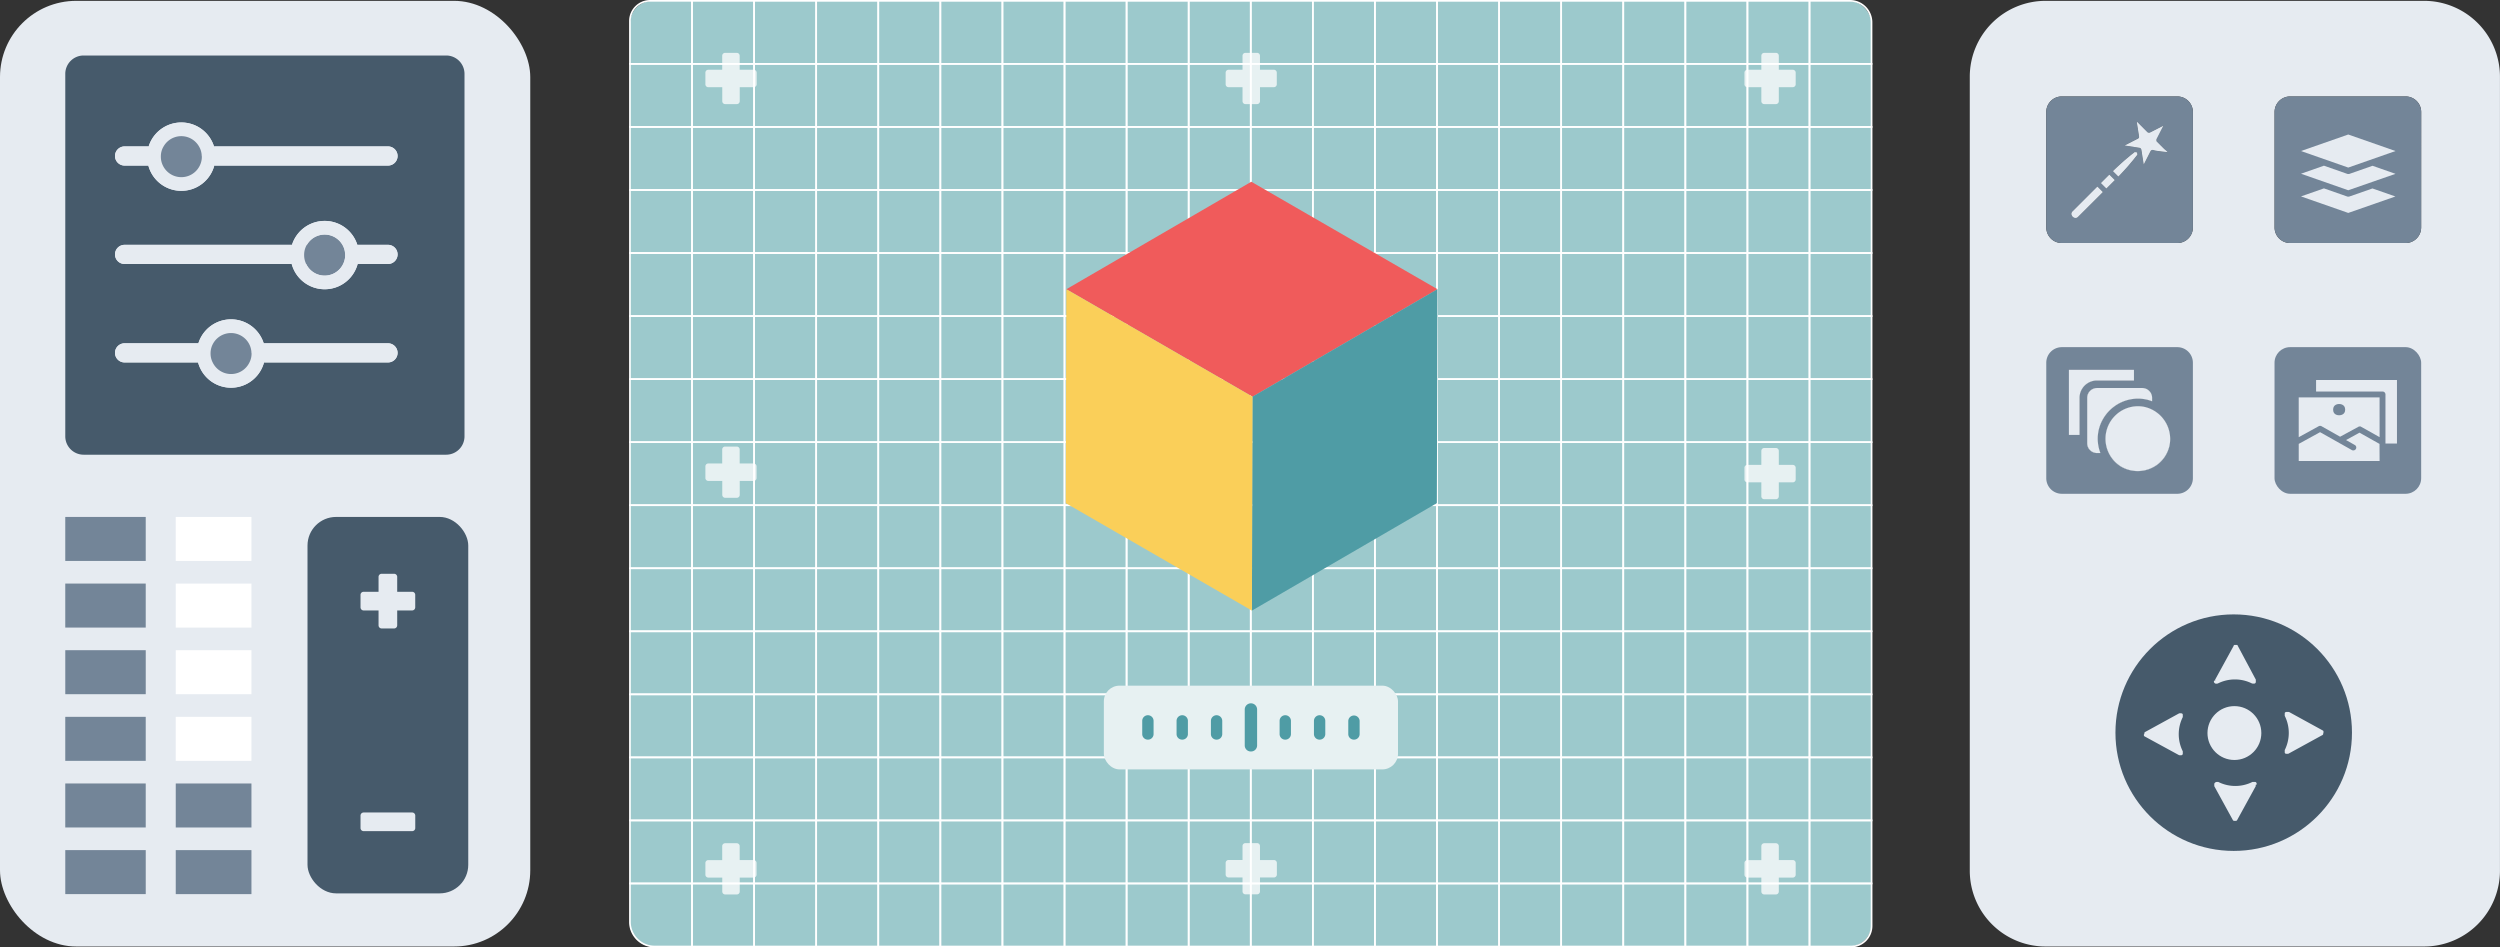 <svg xmlns="http://www.w3.org/2000/svg" viewBox="0 0 1648.66 624.75"><rect x="0" y="0" width="1648.66" height="624.75" fill="#333333" stroke="none"/><g id="Layer_2" data-name="Layer 2"><g id="Motion_Graphic" data-name="Motion Graphic"><rect x="415.42" y="0.56" width="818.82" height="623.63" rx="14.89" style="fill:#9cc9cc"/><path d="M497,305.64h-9.21v-9.22a1.92,1.92,0,0,0-1.92-1.92h-7.68a1.92,1.92,0,0,0-1.92,1.92v9.22H467.1a1.91,1.91,0,0,0-1.92,1.91v7.68a1.92,1.92,0,0,0,1.92,1.92h9.21v9.21a1.92,1.92,0,0,0,1.92,1.92h7.68a1.92,1.92,0,0,0,1.92-1.92v-9.21H497a1.92,1.92,0,0,0,1.92-1.92v-7.68A1.91,1.91,0,0,0,497,305.64Z" style="fill:#e7f1f2"/><path d="M497,46h-9.21V36.77a1.92,1.92,0,0,0-1.92-1.92h-7.68a1.92,1.92,0,0,0-1.92,1.92V46H467.1a1.92,1.92,0,0,0-1.92,1.92v7.67a1.92,1.92,0,0,0,1.92,1.92h9.21v9.22a1.92,1.92,0,0,0,1.92,1.92h7.68a1.92,1.92,0,0,0,1.92-1.92V57.49H497A1.92,1.92,0,0,0,499,55.57V47.9A1.92,1.92,0,0,0,497,46Z" style="fill:#e7f1f2"/><path d="M1182.27,46h-9.21V36.77a1.92,1.92,0,0,0-1.92-1.92h-7.68a1.92,1.92,0,0,0-1.92,1.92V46h-9.21a1.92,1.92,0,0,0-1.92,1.92v7.67a1.92,1.92,0,0,0,1.92,1.92h9.21v9.22a1.92,1.92,0,0,0,1.92,1.92h7.68a1.92,1.92,0,0,0,1.92-1.92V57.49h9.21a1.92,1.92,0,0,0,1.92-1.92V47.9A1.92,1.92,0,0,0,1182.27,46Z" style="fill:#e7f1f2"/><path d="M1182.27,567.17h-9.21V558a1.92,1.92,0,0,0-1.92-1.92h-7.68a1.92,1.92,0,0,0-1.92,1.92v9.21h-9.21a1.92,1.92,0,0,0-1.92,1.92v7.68a1.92,1.92,0,0,0,1.92,1.92h9.21v9.21a1.92,1.92,0,0,0,1.92,1.92h7.68a1.92,1.92,0,0,0,1.92-1.92v-9.21h9.21a1.92,1.92,0,0,0,1.92-1.92v-7.68A1.92,1.92,0,0,0,1182.27,567.17Z" style="fill:#e7f1f2"/><path d="M497,567.17h-9.21V558a1.92,1.92,0,0,0-1.92-1.92h-7.68a1.92,1.92,0,0,0-1.92,1.92v9.21H467.1a1.92,1.92,0,0,0-1.92,1.92v7.68a1.92,1.92,0,0,0,1.92,1.92h9.21v9.21a1.92,1.92,0,0,0,1.92,1.92h7.68a1.92,1.92,0,0,0,1.92-1.92v-9.21H497a1.92,1.92,0,0,0,1.92-1.92v-7.68A1.92,1.92,0,0,0,497,567.17Z" style="fill:#e7f1f2"/><path d="M1182.27,306.57h-9.21v-9.21a1.92,1.92,0,0,0-1.92-1.92h-7.68a1.92,1.92,0,0,0-1.92,1.92v9.21h-9.21a1.92,1.92,0,0,0-1.92,1.92v7.68a1.92,1.92,0,0,0,1.92,1.92h9.21v9.21a1.92,1.92,0,0,0,1.92,1.92h7.68a1.92,1.92,0,0,0,1.92-1.92v-9.21h9.21a1.92,1.92,0,0,0,1.92-1.92v-7.68A1.92,1.92,0,0,0,1182.27,306.57Z" style="fill:#e7f1f2"/><path d="M840.12,46h-9.21V36.77A1.92,1.92,0,0,0,829,34.85h-7.68a1.92,1.92,0,0,0-1.92,1.92V46h-9.21a1.92,1.92,0,0,0-1.92,1.92v7.67a1.92,1.92,0,0,0,1.92,1.92h9.21v9.22a1.92,1.92,0,0,0,1.92,1.92H829a1.92,1.92,0,0,0,1.92-1.92V57.49h9.21A1.92,1.92,0,0,0,842,55.57V47.9A1.92,1.92,0,0,0,840.12,46Z" style="fill:#e7f1f2"/><path d="M840.12,567.17h-9.21V558A1.92,1.92,0,0,0,829,556h-7.68a1.92,1.92,0,0,0-1.92,1.92v9.21h-9.21a1.92,1.92,0,0,0-1.92,1.92v7.68a1.92,1.92,0,0,0,1.92,1.92h9.21v9.21a1.92,1.92,0,0,0,1.92,1.92H829a1.92,1.92,0,0,0,1.92-1.92v-9.21h9.21a1.92,1.92,0,0,0,1.92-1.92v-7.68A1.92,1.92,0,0,0,840.12,567.17Z" style="fill:#e7f1f2"/><rect y="0.56" width="349.69" height="623.63" rx="50.26" style="fill:#e6ebf1"/><rect x="202.79" y="340.9" width="106.01" height="248.25" rx="18.85" style="fill:#465a6b"/><path d="M239.8,548.11h32a2.05,2.05,0,0,0,2.05-2.05v-8.2a2.05,2.05,0,0,0-2.05-2.05h-32a2.05,2.05,0,0,0-2.05,2.05v8.2A2.05,2.05,0,0,0,239.8,548.11Z" style="fill:#e6ebf1"/><path d="M271.78,390.27h-9.84v-9.84a2.05,2.05,0,0,0-2.05-2.05h-8.2a2.05,2.05,0,0,0-2.05,2.05v9.84H239.8a2,2,0,0,0-2.05,2.05v8.2a2.05,2.05,0,0,0,2.05,2.05h9.84v9.83a2.05,2.05,0,0,0,2.05,2.05h8.2a2.05,2.05,0,0,0,2.05-2.05v-9.83h9.84a2.05,2.05,0,0,0,2.05-2.05v-8.2A2,2,0,0,0,271.78,390.27Z" style="fill:#e6ebf1"/><rect x="55.07" y="548.6" width="29.02" height="53.06" transform="translate(-505.55 644.7) rotate(-90)" style="fill:#738598"/><rect x="55.07" y="504.65" width="29.02" height="53.06" transform="translate(-461.61 600.76) rotate(-90)" style="fill:#738598"/><rect x="55.07" y="460.71" width="29.02" height="53.06" transform="translate(-417.67 556.82) rotate(-90)" style="fill:#738598"/><rect x="55.07" y="416.77" width="29.02" height="53.06" transform="translate(-373.72 512.87) rotate(-90)" style="fill:#738598"/><rect x="55.07" y="372.82" width="29.02" height="53.06" transform="translate(-329.78 468.93) rotate(-90)" style="fill:#738598"/><rect x="55.07" y="328.88" width="29.02" height="53.06" transform="translate(-285.84 424.99) rotate(-90)" style="fill:#738598"/><rect x="126.34" y="550.17" width="29.02" height="49.92" transform="translate(-434.27 715.98) rotate(-90)" style="fill:#738598"/><rect x="126.34" y="506.23" width="29.02" height="49.92" transform="translate(-390.33 672.04) rotate(-90)" style="fill:#738598"/><rect x="126.34" y="462.28" width="29.02" height="49.92" transform="translate(-346.39 628.1) rotate(-90)" style="fill:#fff"/><rect x="126.34" y="418.34" width="29.02" height="49.92" transform="translate(-302.44 584.15) rotate(-90)" style="fill:#fff"/><rect x="126.34" y="374.4" width="29.02" height="49.92" transform="translate(-258.5 540.21) rotate(-90)" style="fill:#fff"/><rect x="126.34" y="330.45" width="29.02" height="49.92" transform="translate(-214.56 496.27) rotate(-90)" style="fill:#fff"/><path d="M294.26,36.6H55.12A12.11,12.11,0,0,0,43.05,48.66V287.8a12.11,12.11,0,0,0,12.07,12.06H294.26a12.1,12.1,0,0,0,12.06-12.06V48.66A12.1,12.1,0,0,0,294.26,36.6ZM255.88,239H174.13a22.52,22.52,0,0,1-43.49,0H82.15a6.31,6.31,0,0,1,0-12.62h48.69a22.59,22.59,0,0,1,43.09,0h81.95a6.31,6.31,0,0,1,0,12.62Zm0-64.93h-20a22.52,22.52,0,0,1-43.49,0H82.15a6.31,6.31,0,0,1,0-12.62H192.54a22.6,22.6,0,0,1,43.09,0h20.25a6.31,6.31,0,0,1,0,12.62Zm0-64.9H141.34a22.52,22.52,0,0,1-43.49,0H82.15a6.31,6.31,0,0,1,0-12.62h15.9a22.59,22.59,0,0,1,43.09,0H255.88a6.31,6.31,0,0,1,0,12.62Z" style="fill:#465a6b"/><line x1="255.88" y1="102.89" x2="142.1" y2="102.89" style="fill:none"/><line x1="97.09" y1="102.89" x2="82.15" y2="102.89" style="fill:none"/><path d="M262.19,102.89a6.32,6.32,0,0,1-6.31,6.31H141.34a21.89,21.89,0,0,0,.8-5.87,1.64,1.64,0,0,0,0-.44,21.9,21.9,0,0,0-1-6.31H255.88A6.33,6.33,0,0,1,262.19,102.89Z" style="fill:#e6ebf1"/><path d="M97.05,103.33a21.89,21.89,0,0,0,.8,5.87H82.15a6.31,6.31,0,0,1,0-12.62h15.9a21.9,21.9,0,0,0-1,6.31A1.64,1.64,0,0,0,97.05,103.33Z" style="fill:#e6ebf1"/><line x1="255.88" y1="167.79" x2="236.59" y2="167.79" style="fill:none"/><line x1="191.58" y1="167.79" x2="82.15" y2="167.79" style="fill:none"/><path d="M191.54,168.23a22,22,0,0,0,.8,5.87H82.15a6.31,6.31,0,0,1,0-12.62H192.54a21.85,21.85,0,0,0-1,6.31A1.64,1.64,0,0,0,191.54,168.23Z" style="fill:#e6ebf1"/><path d="M262.19,167.79a6.3,6.3,0,0,1-6.31,6.31h-20a22,22,0,0,0,.8-5.87,1.64,1.64,0,0,0,0-.44,21.85,21.85,0,0,0-1-6.31h20.25A6.32,6.32,0,0,1,262.19,167.79Z" style="fill:#e6ebf1"/><line x1="255.88" y1="232.72" x2="174.89" y2="232.72" style="fill:#e6ebf1"/><line x1="129.88" y1="232.72" x2="82.15" y2="232.72" style="fill:#e6ebf1"/><path d="M129.84,233.12a22.13,22.13,0,0,0,.8,5.91H82.15a6.31,6.31,0,0,1,0-12.62h48.69a22,22,0,0,0-1,6.31A1.36,1.36,0,0,0,129.84,233.12Z" style="fill:#e6ebf1"/><path d="M262.19,232.72a6.32,6.32,0,0,1-6.31,6.31H174.13a22.13,22.13,0,0,0,.8-5.91,1.36,1.36,0,0,0,0-.4,22,22,0,0,0-1-6.31h81.95A6.33,6.33,0,0,1,262.19,232.72Z" style="fill:#e6ebf1"/><path d="M142.1,102.89a21.9,21.9,0,0,0-1-6.31,22.59,22.59,0,0,0-43.09,0,21.9,21.9,0,0,0-1,6.31,1.64,1.64,0,0,0,0,.44,21.89,21.89,0,0,0,.8,5.87,22.52,22.52,0,0,0,43.49,0,21.89,21.89,0,0,0,.8-5.87A1.64,1.64,0,0,0,142.1,102.89Zm-10.35,6.31a13.5,13.5,0,0,1-24.32,0,13.06,13.06,0,0,1-1.35-5.87,1.5,1.5,0,0,1,0-.44,12.6,12.6,0,0,1,1.79-6.31,13.45,13.45,0,0,1,23.37,0,12.81,12.81,0,0,1,1.79,6.31,1.5,1.5,0,0,1,0,.44A13.07,13.07,0,0,1,131.75,109.2Z" style="fill:#e6ebf1"/><path d="M133.11,103.33a13.07,13.07,0,0,1-1.36,5.87,13.5,13.5,0,0,1-24.32,0,13.06,13.06,0,0,1-1.35-5.87,1.5,1.5,0,0,1,0-.44,12.6,12.6,0,0,1,1.79-6.31,13.45,13.45,0,0,1,23.37,0,12.81,12.81,0,0,1,1.79,6.31A1.5,1.5,0,0,1,133.11,103.33Z" style="fill:#738598"/><path d="M200.57,168.23a13.09,13.09,0,0,0,1.35,5.87h-9.58a22,22,0,0,1-.8-5.87,1.64,1.64,0,0,1,0-.44,21.85,21.85,0,0,1,1-6.31h9.82a12.94,12.94,0,0,0-1.75,6.31A1.64,1.64,0,0,0,200.57,168.23Z" style="fill:#e6ebf1"/><path d="M227.64,168.23a13.1,13.1,0,0,1-1.36,5.87,13.51,13.51,0,0,1-24.36,0,13.09,13.09,0,0,1-1.35-5.87,1.64,1.64,0,0,1,0-.44,12.94,12.94,0,0,1,1.75-6.31,13.55,13.55,0,0,1,23.49,0,13,13,0,0,1,1.75,6.31A1.64,1.64,0,0,1,227.64,168.23Z" style="fill:#738598"/><path d="M236.63,168.23a22,22,0,0,1-.8,5.87,22.52,22.52,0,0,1-43.49,0h9.58a13.51,13.51,0,0,0,24.36,0,13.1,13.1,0,0,0,1.36-5.87,1.64,1.64,0,0,0,0-.44,13,13,0,0,0-1.75-6.31,13.55,13.55,0,0,0-23.49,0h-9.82a22.6,22.6,0,0,1,43.09,0,21.85,21.85,0,0,1,1,6.31A1.64,1.64,0,0,1,236.63,168.23Z" style="fill:#e6ebf1"/><path d="M174.89,232.72a22,22,0,0,0-1-6.31,22.59,22.59,0,0,0-43.09,0,22,22,0,0,0-1,6.31,1.36,1.36,0,0,0,0,.4,22.13,22.13,0,0,0,.8,5.91,22.52,22.52,0,0,0,43.49,0,22.13,22.13,0,0,0,.8-5.91A1.36,1.36,0,0,0,174.89,232.72ZM164.5,239a13.44,13.44,0,0,1-24.24,0,12.84,12.84,0,0,1-1.4-5.91,1.36,1.36,0,0,1,0-.4,13.13,13.13,0,0,1,1.76-6.31,13.52,13.52,0,0,1,23.44,0,13.13,13.13,0,0,1,1.76,6.31,1.36,1.36,0,0,1,0,.4A12.84,12.84,0,0,1,164.5,239Z" style="fill:#e6ebf1"/><path d="M165.9,233.12a12.84,12.84,0,0,1-1.4,5.91,13.44,13.44,0,0,1-24.24,0,12.84,12.84,0,0,1-1.4-5.91,1.36,1.36,0,0,1,0-.4,13.13,13.13,0,0,1,1.76-6.31,13.52,13.52,0,0,1,23.44,0,13.13,13.13,0,0,1,1.76,6.31A1.36,1.36,0,0,1,165.9,233.12Z" style="fill:#738598"/><path d="M1564.61,124.23l15.13,5.29-31.16,10.9-31.16-10.9,15.13-5.29,15.38,5.37a2,2,0,0,0,1,.06l.22,0Z" style="fill:#e6ebf1"/><path d="M1564.61,109.26l15.13,5.31-31.16,10.9-31.16-10.9,15.13-5.31,15.37,5.39.33.08a1.93,1.93,0,0,0,.75,0l.18,0Z" style="fill:#e6ebf1"/><polygon points="1548.58 88.7 1579.74 99.6 1548.58 110.51 1517.42 99.6 1548.58 88.7" style="fill:#e6ebf1"/><path d="M1383.15,123.06l-16.37,16.37a2.18,2.18,0,0,0-.67,2.2,3.08,3.08,0,0,0,2.06,2.07,2.18,2.18,0,0,0,2.2-.67l16.38-16.38Zm7.89-7.89-5.56,5.56,3.59,3.6,5.56-5.57Zm18.25-14.66-1.52-.24a166.64,166.64,0,0,0-14.39,12.59l3.58,3.57A169.45,169.45,0,0,0,1409.53,102Zm18.34-2a9.23,9.23,0,0,1-.68-.63l-4.28-4.26h-.14v-.15a2.09,2.09,0,0,1-.14-.17,2.7,2.7,0,0,1-.15-.29,2.43,2.43,0,0,1-.09-.3,1.91,1.91,0,0,1,0-.32,1.55,1.55,0,0,1,0-.31,1.73,1.73,0,0,1,.08-.31c0-.08,0-.11.07-.14l4.45-8.73L1418,87.32l-.11.05a1.75,1.75,0,0,1-.3.1,1.85,1.85,0,0,1-.62,0l-.3-.09a1.38,1.38,0,0,1-.3-.15,2.12,2.12,0,0,1-.27-.21l-6.94-7,1.56,9.83a.34.34,0,0,1,0,.1c0,.1,0,.14,0,.18a1.16,1.16,0,0,1,0,.16.62.62,0,0,1,0,.16,1.09,1.09,0,0,1,0,.14c0,.06,0,.1-.06.13l-.08.13-.09.13-.15.16a.6.6,0,0,1-.08.08l-.15.11-.19.11-8.71,4.44,9.68,1.51a1.63,1.63,0,0,1,1.37,1.37l1.53,9.68,4.44-8.74a1.76,1.76,0,0,1,.95-.82,1.8,1.8,0,0,1,1.22.08l-.07.24.09-.23c.75.3,3.82.74,9.12,1.31A10.81,10.81,0,0,0,1427.63,98.47Zm0,0a9.23,9.23,0,0,1-.68-.63l-4.28-4.26h-.14v-.15a2.09,2.09,0,0,1-.14-.17,2.7,2.7,0,0,1-.15-.29,2.43,2.43,0,0,1-.09-.3,1.91,1.91,0,0,1,0-.32,1.55,1.55,0,0,1,0-.31,1.73,1.73,0,0,1,.08-.31c0-.08,0-.11.07-.14l4.45-8.73L1418,87.32l-.11.05a1.75,1.75,0,0,1-.3.1,1.85,1.85,0,0,1-.62,0l-.3-.09a1.38,1.38,0,0,1-.3-.15,2.12,2.12,0,0,1-.27-.21l-6.94-7,1.56,9.83a.34.34,0,0,1,0,.1c0,.1,0,.14,0,.18a1.16,1.16,0,0,1,0,.16.62.62,0,0,1,0,.16,1.09,1.09,0,0,1,0,.14c0,.06,0,.1-.06.13l-.08.13-.09.13-.15.16a.6.6,0,0,1-.08.08l-.15.11-.19.11-8.71,4.44,9.68,1.51a1.63,1.63,0,0,1,1.37,1.37l1.53,9.68,4.44-8.74a1.76,1.76,0,0,1,.95-.82,1.8,1.8,0,0,1,1.22.08l-.07.24.09-.23c.75.3,3.82.74,9.12,1.31A10.81,10.81,0,0,0,1427.63,98.47Zm-18.34,2-1.52-.24a166.64,166.64,0,0,0-14.39,12.59l3.58,3.57A169.45,169.45,0,0,0,1409.53,102ZM1391,115.17l-5.56,5.56,3.59,3.6,5.56-5.57Zm-7.89,7.89-16.37,16.37a2.18,2.18,0,0,0-.67,2.2,3.08,3.08,0,0,0,2.06,2.07,2.18,2.18,0,0,0,2.2-.67l16.38-16.38Zm0,0-16.37,16.37a2.18,2.18,0,0,0-.67,2.2,3.08,3.08,0,0,0,2.06,2.07,2.18,2.18,0,0,0,2.2-.67l16.38-16.38Zm7.89-7.89-5.56,5.56,3.59,3.6,5.56-5.57Zm18.25-14.66-1.52-.24a166.64,166.64,0,0,0-14.39,12.59l3.58,3.57A169.45,169.45,0,0,0,1409.53,102Zm18.34-2a9.23,9.23,0,0,1-.68-.63l-4.28-4.26h-.14v-.15a2.09,2.09,0,0,1-.14-.17,2.7,2.7,0,0,1-.15-.29,2.43,2.43,0,0,1-.09-.3,1.91,1.91,0,0,1,0-.32,1.55,1.55,0,0,1,0-.31,1.73,1.73,0,0,1,.08-.31c0-.08,0-.11.07-.14l4.45-8.73L1418,87.32l-.11.05a1.75,1.75,0,0,1-.3.1,1.85,1.85,0,0,1-.62,0l-.3-.09a1.38,1.38,0,0,1-.3-.15,2.12,2.12,0,0,1-.27-.21l-6.94-7,1.56,9.83a.34.34,0,0,1,0,.1c0,.1,0,.14,0,.18a1.16,1.16,0,0,1,0,.16.62.62,0,0,1,0,.16,1.09,1.09,0,0,1,0,.14c0,.06,0,.1-.06.13l-.08.13-.09.13-.15.16a.6.6,0,0,1-.08.08l-.15.11-.19.11-8.71,4.44,9.68,1.51a1.63,1.63,0,0,1,1.37,1.37l1.53,9.68,4.44-8.74a1.76,1.76,0,0,1,.95-.82,1.8,1.8,0,0,1,1.22.08l-.07.24.09-.23c.75.3,3.82.74,9.12,1.31A10.81,10.81,0,0,0,1427.63,98.47Zm0,0a9.23,9.23,0,0,1-.68-.63l-4.28-4.26h-.14v-.15a2.09,2.09,0,0,1-.14-.17,2.7,2.7,0,0,1-.15-.29,2.43,2.43,0,0,1-.09-.3,1.91,1.91,0,0,1,0-.32,1.55,1.55,0,0,1,0-.31,1.73,1.73,0,0,1,.08-.31c0-.08,0-.11.07-.14l4.45-8.73L1418,87.32l-.11.05a1.75,1.75,0,0,1-.3.1,1.85,1.85,0,0,1-.62,0l-.3-.09a1.38,1.38,0,0,1-.3-.15,2.12,2.12,0,0,1-.27-.21l-6.94-7,1.56,9.83a.34.34,0,0,1,0,.1c0,.1,0,.14,0,.18a1.16,1.16,0,0,1,0,.16.62.62,0,0,1,0,.16,1.09,1.09,0,0,1,0,.14c0,.06,0,.1-.06.13l-.08.13-.09.13-.15.16a.6.6,0,0,1-.08.08l-.15.11-.19.11-8.71,4.44,9.68,1.51a1.63,1.63,0,0,1,1.37,1.37l1.53,9.68,4.44-8.74a1.76,1.76,0,0,1,.95-.82,1.8,1.8,0,0,1,1.22.08l-.07.24.09-.23c.75.3,3.82.74,9.12,1.31A10.81,10.81,0,0,0,1427.63,98.47Zm-19.86,1.8a166.64,166.64,0,0,0-14.39,12.59l3.58,3.57A169.45,169.45,0,0,0,1409.53,102l-.24-1.53Zm-22.29,20.46,3.59,3.6,5.56-5.57-3.59-3.59Zm-18.7,18.7a2.18,2.18,0,0,0-.67,2.2,3.08,3.08,0,0,0,2.06,2.07,2.18,2.18,0,0,0,2.2-.67l16.38-16.38-3.6-3.59ZM1598.61.56H1349a50,50,0,0,0-50,50.05V574.14a50,50,0,0,0,50,50.05h249.58a50.05,50.05,0,0,0,50.05-50.05V50.61A50.05,50.05,0,0,0,1598.61.56ZM1446.13,150a10.27,10.27,0,0,1-10.27,10.27h-76.15A10.27,10.27,0,0,1,1349.44,150V73.87a10.26,10.26,0,0,1,10.27-10.27h76.15a10.27,10.27,0,0,1,10.27,10.27Zm150.54,0a10.28,10.28,0,0,1-10.28,10.27h-76.15A10.28,10.28,0,0,1,1500,150V73.87a10.27,10.27,0,0,1,10.27-10.27h76.15a10.27,10.27,0,0,1,10.28,10.27Zm-169-51.54a9.23,9.23,0,0,1-.68-.63l-4.28-4.26h-.14v-.15a2.09,2.09,0,0,1-.14-.17,2.7,2.7,0,0,1-.15-.29,2.43,2.43,0,0,1-.09-.3,1.91,1.91,0,0,1,0-.32,1.55,1.55,0,0,1,0-.31,1.73,1.73,0,0,1,.08-.31c0-.08,0-.11.07-.14l4.45-8.73L1418,87.32l-.11.05a1.75,1.75,0,0,1-.3.1,1.85,1.85,0,0,1-.62,0l-.3-.09a1.38,1.38,0,0,1-.3-.15,2.12,2.12,0,0,1-.27-.21l-6.94-7,1.56,9.83a.34.34,0,0,1,0,.1c0,.1,0,.14,0,.18a1.16,1.16,0,0,1,0,.16.62.62,0,0,1,0,.16,1.09,1.09,0,0,1,0,.14c0,.06,0,.1-.06.13l-.08.13-.09.13-.15.16a.6.6,0,0,1-.08.08l-.15.11-.19.11-8.71,4.44,9.68,1.51a1.63,1.63,0,0,1,1.37,1.37l1.53,9.68,4.44-8.74a1.76,1.76,0,0,1,.95-.82,1.8,1.8,0,0,1,1.22.08l-.07.24.09-.23c.75.3,3.82.74,9.12,1.31A10.81,10.81,0,0,0,1427.63,98.47Zm-19.86,1.8a166.64,166.64,0,0,0-14.39,12.59l3.58,3.57A169.45,169.45,0,0,0,1409.53,102l-.24-1.53Zm-22.29,20.46,3.59,3.6,5.56-5.57-3.59-3.59Zm-18.7,18.7a2.18,2.18,0,0,0-.67,2.2,3.08,3.08,0,0,0,2.06,2.07,2.18,2.18,0,0,0,2.2-.67l16.38-16.38-3.6-3.59Zm16.37-16.37-16.37,16.37a2.18,2.18,0,0,0-.67,2.2,3.08,3.08,0,0,0,2.06,2.07,2.18,2.18,0,0,0,2.2-.67l16.38-16.38Zm7.89-7.89-5.56,5.56,3.59,3.6,5.56-5.57Zm18.25-14.66-1.52-.24a166.64,166.64,0,0,0-14.39,12.59l3.58,3.57A169.45,169.45,0,0,0,1409.53,102Zm18.34-2a9.23,9.23,0,0,1-.68-.63l-4.28-4.26h-.14v-.15a2.09,2.09,0,0,1-.14-.17,2.7,2.7,0,0,1-.15-.29,2.43,2.43,0,0,1-.09-.3,1.91,1.91,0,0,1,0-.32,1.55,1.55,0,0,1,0-.31,1.73,1.73,0,0,1,.08-.31c0-.08,0-.11.07-.14l4.45-8.73L1418,87.32l-.11.05a1.75,1.75,0,0,1-.3.1,1.85,1.85,0,0,1-.62,0l-.3-.09a1.38,1.38,0,0,1-.3-.15,2.12,2.12,0,0,1-.27-.21l-6.94-7,1.56,9.83a.34.34,0,0,1,0,.1c0,.1,0,.14,0,.18a1.16,1.16,0,0,1,0,.16.62.62,0,0,1,0,.16,1.09,1.09,0,0,1,0,.14c0,.06,0,.1-.06.13l-.08.13-.09.13-.15.16a.6.6,0,0,1-.08.08l-.15.11-.19.11-8.71,4.44,9.68,1.51a1.63,1.63,0,0,1,1.37,1.37l1.53,9.68,4.44-8.74a1.76,1.76,0,0,1,.95-.82,1.8,1.8,0,0,1,1.22.08l-.07.24.09-.23c.75.3,3.82.74,9.12,1.31A10.81,10.81,0,0,0,1427.63,98.47Zm0,0a9.23,9.23,0,0,1-.68-.63l-4.28-4.26h-.14v-.15a2.09,2.09,0,0,1-.14-.17,2.7,2.7,0,0,1-.15-.29,2.43,2.43,0,0,1-.09-.3,1.91,1.91,0,0,1,0-.32,1.55,1.55,0,0,1,0-.31,1.73,1.73,0,0,1,.08-.31c0-.08,0-.11.07-.14l4.45-8.73L1418,87.32l-.11.05a1.75,1.75,0,0,1-.3.1,1.85,1.85,0,0,1-.62,0l-.3-.09a1.38,1.38,0,0,1-.3-.15,2.12,2.12,0,0,1-.27-.21l-6.94-7,1.56,9.83a.34.34,0,0,1,0,.1c0,.1,0,.14,0,.18a1.16,1.16,0,0,1,0,.16.62.62,0,0,1,0,.16,1.09,1.09,0,0,1,0,.14c0,.06,0,.1-.06.13l-.08.13-.09.13-.15.16a.6.6,0,0,1-.08.08l-.15.11-.19.11-8.71,4.44,9.68,1.51a1.63,1.63,0,0,1,1.37,1.37l1.53,9.68,4.44-8.74a1.76,1.76,0,0,1,.95-.82,1.8,1.8,0,0,1,1.22.08l-.07.24.09-.23c.75.3,3.82.74,9.12,1.31A10.81,10.81,0,0,0,1427.63,98.47Zm-18.34,2-1.52-.24a166.64,166.64,0,0,0-14.39,12.59l3.58,3.57A169.45,169.45,0,0,0,1409.53,102ZM1391,115.17l-5.56,5.56,3.59,3.6,5.56-5.57Zm-7.89,7.89-16.37,16.37a2.18,2.18,0,0,0-.67,2.2,3.08,3.08,0,0,0,2.06,2.07,2.18,2.18,0,0,0,2.2-.67l16.38-16.38Z" style="fill:#e6ebf1"/><circle cx="1473.05" cy="483.16" r="77.99" style="fill:#465a6b"/><path d="M1460,449.22a.22.22,0,0,0,0,.08.41.41,0,0,0,0,.11.64.64,0,0,0,0,.07.36.36,0,0,0,0,.11l0,.09,0,.09.06.12s0,0,0,.05h0a1.19,1.19,0,0,0,.09.15v0l.11.15a1.86,1.86,0,0,0,.59.49h0l.18.08.06,0,.15.05.07,0,.21,0h.51a1.88,1.88,0,0,0,.45-.12l0,0,.09,0a25.12,25.12,0,0,1,22.57,0l.08,0,.07,0,.17.05.06,0,.2,0h.59l.19,0,.08,0,.16,0,.09-.05.1,0,0,0,.06,0,.15-.1,0,0a1.29,1.29,0,0,0,.17-.16l0,0a1,1,0,0,0,.13-.16l0-.05a2.39,2.39,0,0,0,.13-.21h0s0,0,0-.05l.06-.12,0-.09,0-.09a.36.36,0,0,0,0-.11.64.64,0,0,0,0-.07s0-.07,0-.11v-.08a.31.31,0,0,0,0-.1V449a.41.41,0,0,1,0-.11.13.13,0,0,1,0-.06.5.5,0,0,1,0-.12s0,0,0-.06l0-.13a.08.08,0,0,1,0-.05l0-.12,0-.07,0-.09L1475.79,426a.21.21,0,0,0,0-.06l0-.08-.06-.08-.05-.07-.08-.08,0-.06-.08-.08-.06-.05-.1-.07,0,0-.11-.07,0,0h0l-.1,0-.07,0-.1,0-.08,0-.08,0-.11,0h-.06l-.12,0h-.37l-.11,0h-.07l-.11,0-.08,0-.08,0-.1,0-.06,0-.12.06h0l0,0-.12.07,0,0-.11.09,0,0-.1.09,0,.05-.08.09a.21.21,0,0,0,0,.06l-.07.09,0,.07,0,.07-12.15,22.16,0,.09,0,.07,0,.12a.08.08,0,0,1,0,.05l0,.13,0,.06a.5.5,0,0,1,0,.12.13.13,0,0,1,0,.06.41.41,0,0,1,0,.11v.17A.31.31,0,0,0,1460,449.22Z" style="fill:#e6ebf1"/><path d="M1488.17,517.1V517s0-.08,0-.11a.64.64,0,0,0,0-.07.36.36,0,0,0,0-.11l0-.09,0-.09-.06-.13,0,0h0a1.86,1.86,0,0,0-.59-.69l0,0-.06,0-.1-.06h0l-.07,0-.09,0-.11,0-.07,0-.11,0-.07,0-.11,0H1486l-.12,0h-.07l-.11,0-.08,0-.1,0-.11,0,0,0a25.18,25.18,0,0,1-22.57,0l0,0-.12,0-.07,0-.11,0-.07,0-.12,0h-.06l-.13,0h-.2a1.86,1.86,0,0,0-.87.23,2,2,0,0,0-.79.82h0l0,0-.06.13,0,.09,0,.09a.36.36,0,0,0,0,.11.64.64,0,0,0,0,.07.37.37,0,0,0,0,.11.17.17,0,0,0,0,.07.38.38,0,0,0,0,.1v.18a.37.37,0,0,1,0,.11.13.13,0,0,1,0,.06.5.5,0,0,1,0,.12l0,.06,0,.12a.14.14,0,0,1,0,.06l0,.12,0,.07,0,.09,12.15,22.16,0,0,.09.14,0,.07.14.16,0,0,.12.11.08.05a.5.5,0,0,0,.12.08l.07.05h0l.09,0,.11.06.15,0,.09,0,.19,0h0l.24,0h0l.24,0h.05l.19,0,.09,0,.15,0,.11-.06.09,0h0l.07-.05a.5.5,0,0,0,.12-.08l.08-.05.12-.11,0,0,.14-.16,0-.07.09-.14,0,0,12.15-22.16,0-.09,0-.07,0-.12a.14.14,0,0,1,0-.06l0-.12s0,0,0-.06a.5.5,0,0,1,0-.12.13.13,0,0,1,0-.06.37.37,0,0,1,0-.11v-.18A.38.38,0,0,0,1488.17,517.1Z" style="fill:#e6ebf1"/><path d="M1532.28,483V483a.77.77,0,0,0,0-.15v0l0-.15v0l0-.13s0,0,0-.05l-.05-.11,0-.06,0,0a.43.43,0,0,0,0-.07l0-.07-.07-.09,0-.06-.08-.09,0-.05-.09-.09-.05,0-.1-.08,0,0-.12-.07,0,0-22.16-12.15-.09,0-.07,0-.12-.05-.06,0-.12,0-.06,0-.11,0H1508l-.1,0-.08,0-.1,0-.1,0-.08,0-.13.06h0a1.83,1.83,0,0,0-.65.53l-.06.09,0,.07a.41.41,0,0,0,0,.09h0l0,.08,0,.08s0,.07,0,.11,0,0,0,.06l0,.12a.14.14,0,0,0,0,.06s0,.08,0,.12,0,0,0,.07a.41.41,0,0,0,0,.11v.27s0,.05,0,.08,0,.07,0,.11,0,.05,0,.07l0,.11,0,.09,0,.09a.61.61,0,0,0,0,.12l0,0a25.18,25.18,0,0,1,0,22.57l0,0a.61.61,0,0,0,0,.12l0,.09,0,.09,0,.11s0,.05,0,.07,0,.07,0,.11,0,.05,0,.08v.27a.41.41,0,0,0,0,.11s0,0,0,.07,0,.08,0,.12a.14.14,0,0,0,0,.06l0,.12s0,0,0,.06,0,.07,0,.11l0,.07,0,.09h0a1.22,1.22,0,0,0,.12.19l0,.06a1.47,1.47,0,0,0,.1.13l.06.05.16.15.06,0,.13.09.08,0,0,0,.07,0,.1.05.14,0,.09,0,.17,0h.3a1,1,0,0,0,.25,0h.06l.19,0,.08,0,.16-.06.09,0,.1-.05,22.16-12.15h0l.07,0,.12-.08.08-.06.11-.1.06-.05.14-.17,0-.06a1.3,1.3,0,0,0,.1-.15l0,0,0,0,0-.06a1.17,1.17,0,0,1,.05-.11.08.08,0,0,1,0-.05l0-.13v0l0-.15v0a.77.77,0,0,0,0-.15v-.06a.57.57,0,0,0,0-.13A.49.49,0,0,0,1532.28,483Z" style="fill:#e6ebf1"/><circle cx="1473.51" cy="483.42" r="17.76" style="fill:#e6ebf1"/><path d="M1413.82,484.27v.06a.77.77,0,0,0,0,.15v0l0,.15v0l0,.13s0,0,0,.05a1.17,1.17,0,0,1,0,.11l0,.06,0,0a.43.43,0,0,0,0,.07l0,.07.07.09,0,.06.08.09,0,.05.09.09,0,0,.1.08.05,0,.12.07,0,0L1437,498l.09,0,.07,0,.12.05.06,0,.12,0,.06,0,.11,0h.54l.1,0,.08,0,.1,0,.1,0,.08,0,.13-.06h0a1.83,1.83,0,0,0,.65-.53l.06-.09,0-.07a.41.41,0,0,0,0-.09h0s0-.05,0-.08a.3.3,0,0,1,0-.08s0-.07,0-.11,0,0,0-.06l0-.12a.14.14,0,0,0,0-.06s0-.08,0-.12,0,0,0-.07a.41.41,0,0,0,0-.11v-.27s0-.05,0-.08,0-.07,0-.11,0-.05,0-.07l0-.11,0-.09,0-.09a.61.61,0,0,0,0-.12l0,0a25.18,25.18,0,0,1,0-22.57l0,0a.61.61,0,0,0,0-.12l0-.09,0-.09,0-.11s0-.05,0-.07,0-.07,0-.11,0-.05,0-.08v-.27a.41.41,0,0,0,0-.11s0,0,0-.07,0-.08,0-.12a.14.14,0,0,0,0-.06l0-.12,0-.06s0-.07,0-.11a.3.3,0,0,1,0-.08.59.59,0,0,1,0-.08h0a1.22,1.22,0,0,0-.12-.19l0-.06a1.47,1.47,0,0,0-.1-.13l-.06-.05-.16-.15-.06,0-.13-.09-.08,0,0,0-.07,0-.1-.05-.14-.05-.09,0-.17,0h-.3a1,1,0,0,0-.25,0h-.06l-.19,0-.08,0-.16.06-.09,0-.1.05-22.16,12.15h0l-.07,0-.12.08-.08.06-.11.1-.06.05-.14.17,0,.06-.1.15,0,0,0,0,0,.06a1.17,1.17,0,0,1,0,.11s0,0,0,.05l0,.13v0l0,.15v0a.77.77,0,0,0,0,.15V484a.57.57,0,0,0,0,.13A.49.49,0,0,0,1413.82,484.27Z" style="fill:#e6ebf1"/><path d="M1564.61,124.23l15.13,5.29-31.16,10.9-31.16-10.9,15.13-5.29,15.38,5.37a2,2,0,0,0,1,.06l.22,0Z" style="fill:#465a6b"/><path d="M1564.61,109.26l15.13,5.31-31.16,10.9-31.16-10.9,15.13-5.31,15.37,5.39.33.08a1.93,1.93,0,0,0,.75,0l.18,0Z" style="fill:#465a6b"/><polygon points="1548.58 110.51 1517.42 99.6 1548.58 88.7 1579.74 99.6 1548.58 110.51" style="fill:#465a6b"/><path d="M1579.74,129.52l-31.16,10.9-31.16-10.9,15.13-5.29,15.38,5.37a2,2,0,0,0,1,.06l.22,0,15.41-5.38Z" style="fill:#738598"/><path d="M1579.74,114.57l-31.16,10.9-31.16-10.9,15.13-5.31,15.37,5.39.33.08a1.93,1.93,0,0,0,.75,0l.18,0,15.43-5.4Z" style="fill:#738598"/><polygon points="1579.74 99.6 1548.58 110.51 1517.42 99.6 1548.58 88.7 1579.74 99.6" style="fill:#738598"/><path d="M1586.39,63.6h-76.15A10.27,10.27,0,0,0,1500,73.87V150a10.28,10.28,0,0,0,10.27,10.27h76.15A10.28,10.28,0,0,0,1596.67,150V73.87A10.27,10.27,0,0,0,1586.39,63.6Z" style="fill:#738598"/><path d="M1548.58,140.42l-31.16-10.9,15.13-5.29,15.38,5.37a2,2,0,0,0,1,.06l.22,0,15.41-5.38,15.13,5.29Z" style="fill:#e6ebf1"/><path d="M1548.58,125.47l-31.16-10.9,15.13-5.31,15.37,5.39.33.08a1.93,1.93,0,0,0,.75,0l.18,0,15.43-5.4,15.13,5.31Z" style="fill:#e6ebf1"/><polygon points="1548.58 110.51 1517.42 99.6 1548.58 88.7 1579.74 99.6 1548.58 110.51" style="fill:#e6ebf1"/><path d="M1435.86,63.6h-76.15a10.26,10.26,0,0,0-10.27,10.27V150a10.27,10.27,0,0,0,10.27,10.27h76.15A10.27,10.27,0,0,0,1446.13,150V73.87A10.27,10.27,0,0,0,1435.86,63.6Zm-52.71,59.46,3.6,3.59L1370.37,143a2.18,2.18,0,0,1-2.2.67,3.08,3.08,0,0,1-2.06-2.07,2.18,2.18,0,0,1,.67-2.2Zm5.92,1.27-3.59-3.6,5.56-5.56,3.59,3.59Zm7.89-7.9-3.58-3.57a166.64,166.64,0,0,1,14.39-12.59l1.52.24.24,1.53A169.45,169.45,0,0,1,1397,116.43ZM1420.33,99l-.09.23.07-.24a1.8,1.8,0,0,0-1.22-.08,1.76,1.76,0,0,0-.95.82l-4.44,8.74-1.53-9.68a1.63,1.63,0,0,0-1.37-1.37l-9.68-1.51,8.71-4.44.19-.11.15-.11a.6.6,0,0,0,.08-.08l.15-.16.09-.13.08-.13s0-.07.06-.13a1.09,1.09,0,0,0,0-.14.62.62,0,0,0,0-.16,1.16,1.16,0,0,0,0-.16s0-.08,0-.18a.34.34,0,0,0,0-.1l-1.56-9.83,6.94,7a2.12,2.12,0,0,0,.27.21,1.38,1.38,0,0,0,.3.15l.3.09a1.85,1.85,0,0,0,.62,0,1.75,1.75,0,0,0,.3-.1l.11-.05,8.72-4.46-4.45,8.73s0,.06-.07.14a1.73,1.73,0,0,0-.08.31,1.55,1.55,0,0,0,0,.31,1.91,1.91,0,0,0,0,.32,2.43,2.43,0,0,0,.09.3,2.7,2.7,0,0,0,.15.29,2.09,2.09,0,0,0,.14.17v.15h.14l4.28,4.26a9.23,9.23,0,0,0,.68.63,10.81,10.81,0,0,1,1.82,1.87C1424.15,99.77,1421.08,99.33,1420.33,99Z" style="fill:#738598"/><path d="M1386.75,126.65,1370.37,143a2.18,2.18,0,0,1-2.2.67,3.08,3.08,0,0,1-2.06-2.07,2.18,2.18,0,0,1,.67-2.2l16.37-16.37Z" style="fill:#465a6b"/><rect x="1386.12" y="117.21" width="7.87" height="5.08" transform="translate(322.46 1017.98) rotate(-45)" style="fill:#465a6b"/><path d="M1409.53,102A169.45,169.45,0,0,1,1397,116.43l-3.58-3.57a166.64,166.64,0,0,1,14.39-12.59l1.52.24Z" style="fill:#465a6b"/><path d="M1429.45,100.34c-5.3-.57-8.37-1-9.12-1.31l-.09.23.07-.24a1.8,1.8,0,0,0-1.22-.08,1.76,1.76,0,0,0-.95.82l-4.44,8.74-1.53-9.68a1.63,1.63,0,0,0-1.37-1.37l-9.68-1.51,8.71-4.44.19-.11.15-.11a.6.6,0,0,0,.08-.08l.15-.16.09-.13.08-.13s0-.07.06-.13a1.09,1.09,0,0,0,0-.14.62.62,0,0,0,0-.16,1.16,1.16,0,0,0,0-.16s0-.08,0-.18a.34.34,0,0,0,0-.1l-1.56-9.83,6.94,7a2.12,2.12,0,0,0,.27.21,1.38,1.38,0,0,0,.3.15l.3.09a1.85,1.85,0,0,0,.62,0,1.75,1.75,0,0,0,.3-.1l.11-.05,8.72-4.46-4.45,8.73s0,.06-.07.14a1.73,1.73,0,0,0-.08.31,1.55,1.55,0,0,0,0,.31,1.91,1.91,0,0,0,0,.32,2.43,2.43,0,0,0,.09.3,2.7,2.7,0,0,0,.15.29,2.09,2.09,0,0,0,.14.17v.15h.14l4.28,4.26a9.23,9.23,0,0,0,.68.63A10.81,10.81,0,0,1,1429.45,100.34Z" style="fill:#465a6b"/><path d="M1409.53,102A169.45,169.45,0,0,1,1397,116.43l-3.58-3.57a166.64,166.64,0,0,1,14.39-12.59l1.52.24Z" style="fill:#e6ebf1"/><rect x="1386.12" y="117.21" width="7.87" height="5.08" transform="translate(322.46 1017.98) rotate(-45)" style="fill:#e6ebf1"/><path d="M1429.45,100.34c-5.3-.57-8.37-1-9.12-1.31l-.09.23.07-.24a1.8,1.8,0,0,0-1.22-.08,1.76,1.76,0,0,0-.95.82l-4.44,8.74-1.53-9.68a1.63,1.63,0,0,0-1.37-1.37l-9.68-1.51,8.71-4.44.19-.11.15-.11a.6.6,0,0,0,.08-.08l.15-.16.09-.13.08-.13s0-.07.06-.13a1.09,1.09,0,0,0,0-.14.62.62,0,0,0,0-.16,1.16,1.16,0,0,0,0-.16s0-.08,0-.18a.34.34,0,0,0,0-.1l-1.56-9.83,6.94,7a2.12,2.12,0,0,0,.27.21,1.38,1.38,0,0,0,.3.15l.3.09a1.85,1.85,0,0,0,.62,0,1.75,1.75,0,0,0,.3-.1l.11-.05,8.72-4.46-4.45,8.73s0,.06-.07.14a1.73,1.73,0,0,0-.08.31,1.55,1.55,0,0,0,0,.31,1.91,1.91,0,0,0,0,.32,2.43,2.43,0,0,0,.09.3,2.7,2.7,0,0,0,.15.29,2.09,2.09,0,0,0,.14.17v.15h.14l4.28,4.26a9.23,9.23,0,0,0,.68.63A10.81,10.81,0,0,1,1429.45,100.34Z" style="fill:#e6ebf1"/><path d="M1386.75,126.65,1370.37,143a2.18,2.18,0,0,1-2.2.67,3.08,3.08,0,0,1-2.06-2.07,2.18,2.18,0,0,1,.67-2.2l16.37-16.37Z" style="fill:#e6ebf1"/><path d="M1545.06,270.14a2.46,2.46,0,1,1-2.47-2.32A2.28,2.28,0,0,1,1545.06,270.14Z" style="fill:#465a6b"/><path d="M1515.93,262.07v26.25l13.13-7.22a1.89,1.89,0,0,1,.77-.26h.39l.44.05.2.13.15.08,12.2,6.85,12.35-6.73h0l.11-.05h.54l.11,0h.5v.1l.16.11,0,0,12.21,6.85V262.07Zm26.66,14.14a6.08,6.08,0,1,1,6.23-6.07A6,6,0,0,1,1542.59,276.21Z" style="fill:#465a6b"/><path d="M1569.26,292.71V304h-53.33V292.73L1530,285l21,11.82a2,2,0,0,0,2.62-.74,1.9,1.9,0,0,0-.72-2.62l-5.78-3.26,8.88-4.87Z" style="fill:#465a6b"/><path d="M1580.71,250.61v41.9h-7.58V260.12a1.94,1.94,0,0,0-1.94-1.93h-43.82v-7.58Z" style="fill:#465a6b"/><path d="M1545.06,270.14a2.46,2.46,0,1,1-2.47-2.32A2.28,2.28,0,0,1,1545.06,270.14Z" style="fill:#738598"/><path d="M1569.26,292.71V304h-53.33V292.73L1530,285l21,11.82a2,2,0,0,0,2.62-.74,1.9,1.9,0,0,0-.72-2.62l-5.78-3.26,8.88-4.87Z" style="fill:#738598"/><path d="M1580.71,250.61v41.9h-7.58V260.12a1.94,1.94,0,0,0-1.94-1.93h-43.82v-7.58Z" style="fill:#738598"/><path d="M1515.93,262.07v26.25l13.13-7.22a1.89,1.89,0,0,1,.77-.26h.39l.44.05.2.13.15.08,12.2,6.85,12.35-6.73h0l.11-.05h.54l.11,0h.5v.1l.16.11,0,0,12.21,6.85V262.07Zm26.66,14.14a6.08,6.08,0,1,1,6.23-6.07A6,6,0,0,1,1542.59,276.21Z" style="fill:#738598"/><rect x="1499.97" y="228.93" width="96.7" height="96.7" rx="10.28" style="fill:#738598"/><path d="M1569.26,304h-53.33V292.73L1530,285l21,11.82a2,2,0,0,0,2.62-.74,1.9,1.9,0,0,0-.72-2.62l-5.78-3.26,8.88-4.87,13.2,7.41Z" style="fill:#e6ebf1"/><path d="M1569.26,288.28l-12.21-6.85,0,0-.16-.11v-.1h-.5l-.11,0h-.54l-.11.05h0L1543.21,288,1531,281.1l-.15-.08-.2-.13-.44-.05h-.39a1.89,1.89,0,0,0-.77.26l-13.13,7.22V262.07h53.33Z" style="fill:#e6ebf1"/><path d="M1580.71,292.51h-7.58V260.12a1.94,1.94,0,0,0-1.94-1.93h-43.82v-7.58h53.34Z" style="fill:#e6ebf1"/><path d="M1546.56,270.15c0,3.53-3.31,3.71-4,3.71s-3.95-.18-3.95-3.71,3.29-3.74,3.95-3.74S1546.56,266.59,1546.56,270.15Z" style="fill:#738598"/><path d="M1435.86,228.94h-76.15a10.27,10.27,0,0,0-10.27,10.27v76.15a10.27,10.27,0,0,0,10.27,10.27h76.15a10.27,10.27,0,0,0,10.27-10.27V239.21A10.27,10.27,0,0,0,1435.86,228.94Zm-64.48,57.85h-7V243.93h42.86v7h-24.42a11.48,11.48,0,0,0-11.47,11.47Zm13.73,12h-2.26a6.47,6.47,0,0,1-6.47-6.47V262.37a6.48,6.48,0,0,1,6.47-6.48h29.91a6.48,6.48,0,0,1,6.48,6.48v2.27a24.85,24.85,0,0,0-4.27-1.26,26.4,26.4,0,0,0-21,4.9,26.86,26.86,0,0,0-7.31,8.42,25.88,25.88,0,0,0-3.2,10.54A26.48,26.48,0,0,0,1385.11,298.75Zm45.38-4a21.43,21.43,0,0,1-7.34,11.29,21.81,21.81,0,0,1-24.22,1.76,21.49,21.49,0,0,1,11-39.92,20.56,20.56,0,0,1,4.06.41,21.68,21.68,0,0,1,16.52,26.46Z" style="fill:#738598"/><path d="M1407.27,243.93v7h-24.42a11.48,11.48,0,0,0-11.47,11.47v24.42h-7V243.93Z" style="fill:#465a6b"/><path d="M1419.24,262.37v2.27a24.85,24.85,0,0,0-4.27-1.26,26.4,26.4,0,0,0-21,4.9,26.86,26.86,0,0,0-7.31,8.42,25.88,25.88,0,0,0-3.2,10.54,26.48,26.48,0,0,0,1.7,11.51h-2.26a6.47,6.47,0,0,1-6.47-6.47V262.37a6.48,6.48,0,0,1,6.47-6.48h29.91A6.48,6.48,0,0,1,1419.24,262.37Z" style="fill:#465a6b"/><path d="M1430.49,294.73a21.43,21.43,0,0,1-7.34,11.29,21.81,21.81,0,0,1-24.22,1.76,21.49,21.49,0,0,1,11-39.92,20.56,20.56,0,0,1,4.06.41,21.68,21.68,0,0,1,16.52,26.46Z" style="fill:#465a6b"/><path d="M1407.27,243.93v7h-24.42a11.48,11.48,0,0,0-11.47,11.47v24.42h-7V243.93Z" style="fill:#e6ebf1"/><path d="M1430.49,294.73a21.43,21.43,0,0,1-7.34,11.29,21.81,21.81,0,0,1-24.22,1.76,21.49,21.49,0,0,1,11-39.92,20.56,20.56,0,0,1,4.06.41,21.68,21.68,0,0,1,16.52,26.46Z" style="fill:#e6ebf1"/><path d="M1419.24,262.37v2.27a24.85,24.85,0,0,0-4.27-1.26,26.4,26.4,0,0,0-21,4.9,26.86,26.86,0,0,0-7.31,8.42,25.88,25.88,0,0,0-3.2,10.54,26.48,26.48,0,0,0,1.7,11.51h-2.26a6.47,6.47,0,0,1-6.47-6.47V262.37a6.48,6.48,0,0,1,6.47-6.48h29.91A6.48,6.48,0,0,1,1419.24,262.37Z" style="fill:#e6ebf1"/><path d="M428.76.56h27.6V42.13H415.42V13.9A13.34,13.34,0,0,1,428.76.56Z" style="fill:none;stroke:#fff;stroke-miterlimit:10;stroke-width:1.12px"/><rect x="456.36" y="0.56" width="40.94" height="41.58" style="fill:none;stroke:#fff;stroke-miterlimit:10;stroke-width:1.12px"/><rect x="497.3" y="0.56" width="40.94" height="41.58" style="fill:none;stroke:#fff;stroke-miterlimit:10;stroke-width:1.12px"/><rect x="538.24" y="0.56" width="40.94" height="41.58" style="fill:none;stroke:#fff;stroke-miterlimit:10;stroke-width:1.12px"/><rect x="579.18" y="0.56" width="40.94" height="41.58" style="fill:none;stroke:#fff;stroke-miterlimit:10;stroke-width:1.12px"/><rect x="620.12" y="0.56" width="40.94" height="41.58" style="fill:none;stroke:#fff;stroke-miterlimit:10;stroke-width:1.12px"/><rect x="661.07" y="0.56" width="40.94" height="41.58" style="fill:none;stroke:#fff;stroke-miterlimit:10;stroke-width:1.12px"/><rect x="702.01" y="0.56" width="40.94" height="41.58" style="fill:none;stroke:#fff;stroke-miterlimit:10;stroke-width:1.12px"/><rect x="742.95" y="0.56" width="40.94" height="41.58" style="fill:none;stroke:#fff;stroke-miterlimit:10;stroke-width:1.12px"/><rect x="783.89" y="0.56" width="40.94" height="41.58" style="fill:none;stroke:#fff;stroke-miterlimit:10;stroke-width:1.12px"/><rect x="824.83" y="0.56" width="40.94" height="41.58" style="fill:none;stroke:#fff;stroke-miterlimit:10;stroke-width:1.12px"/><rect x="865.77" y="0.56" width="40.94" height="41.58" style="fill:none;stroke:#fff;stroke-miterlimit:10;stroke-width:1.12px"/><rect x="906.71" y="0.56" width="40.94" height="41.58" style="fill:none;stroke:#fff;stroke-miterlimit:10;stroke-width:1.12px"/><rect x="947.65" y="0.56" width="40.94" height="41.58" style="fill:none;stroke:#fff;stroke-miterlimit:10;stroke-width:1.12px"/><rect x="988.6" y="0.56" width="40.94" height="41.58" style="fill:none;stroke:#fff;stroke-miterlimit:10;stroke-width:1.12px"/><rect x="1029.54" y="0.56" width="40.94" height="41.58" style="fill:none;stroke:#fff;stroke-miterlimit:10;stroke-width:1.12px"/><rect x="1070.48" y="0.56" width="40.94" height="41.58" style="fill:none;stroke:#fff;stroke-miterlimit:10;stroke-width:1.12px"/><rect x="1111.42" y="0.56" width="40.94" height="41.58" style="fill:none;stroke:#fff;stroke-miterlimit:10;stroke-width:1.12px"/><rect x="1152.36" y="0.56" width="40.94" height="41.58" style="fill:none;stroke:#fff;stroke-miterlimit:10;stroke-width:1.12px"/><path d="M1193.3.56H1220a14.21,14.21,0,0,1,14.2,14.21V42.13H1193.3Z" style="fill:none;stroke:#fff;stroke-miterlimit:10;stroke-width:1.12px"/><rect x="415.42" y="42.14" width="40.94" height="41.58" style="fill:none;stroke:#fff;stroke-miterlimit:10;stroke-width:1.12px"/><rect x="456.36" y="42.14" width="40.94" height="41.58" style="fill:none;stroke:#fff;stroke-miterlimit:10;stroke-width:1.12px"/><rect x="497.3" y="42.14" width="40.94" height="41.58" style="fill:none;stroke:#fff;stroke-miterlimit:10;stroke-width:1.12px"/><rect x="538.24" y="42.14" width="40.94" height="41.58" style="fill:none;stroke:#fff;stroke-miterlimit:10;stroke-width:1.12px"/><rect x="579.18" y="42.14" width="40.94" height="41.58" style="fill:none;stroke:#fff;stroke-miterlimit:10;stroke-width:1.12px"/><rect x="620.12" y="42.14" width="40.94" height="41.58" style="fill:none;stroke:#fff;stroke-miterlimit:10;stroke-width:1.12px"/><rect x="661.07" y="42.14" width="40.94" height="41.58" style="fill:none;stroke:#fff;stroke-miterlimit:10;stroke-width:1.12px"/><rect x="702.01" y="42.14" width="40.94" height="41.58" style="fill:none;stroke:#fff;stroke-miterlimit:10;stroke-width:1.12px"/><rect x="742.95" y="42.14" width="40.94" height="41.58" style="fill:none;stroke:#fff;stroke-miterlimit:10;stroke-width:1.12px"/><rect x="783.89" y="42.14" width="40.94" height="41.58" style="fill:none;stroke:#fff;stroke-miterlimit:10;stroke-width:1.12px"/><rect x="824.83" y="42.14" width="40.94" height="41.58" style="fill:none;stroke:#fff;stroke-miterlimit:10;stroke-width:1.12px"/><rect x="865.77" y="42.14" width="40.94" height="41.58" style="fill:none;stroke:#fff;stroke-miterlimit:10;stroke-width:1.12px"/><rect x="906.71" y="42.14" width="40.94" height="41.58" style="fill:none;stroke:#fff;stroke-miterlimit:10;stroke-width:1.12px"/><rect x="947.65" y="42.14" width="40.94" height="41.58" style="fill:none;stroke:#fff;stroke-miterlimit:10;stroke-width:1.12px"/><rect x="988.6" y="42.14" width="40.94" height="41.58" style="fill:none;stroke:#fff;stroke-miterlimit:10;stroke-width:1.12px"/><rect x="1029.54" y="42.14" width="40.94" height="41.58" style="fill:none;stroke:#fff;stroke-miterlimit:10;stroke-width:1.12px"/><rect x="1070.48" y="42.14" width="40.94" height="41.58" style="fill:none;stroke:#fff;stroke-miterlimit:10;stroke-width:1.12px"/><rect x="1111.42" y="42.14" width="40.94" height="41.58" style="fill:none;stroke:#fff;stroke-miterlimit:10;stroke-width:1.12px"/><rect x="1152.36" y="42.14" width="40.94" height="41.58" style="fill:none;stroke:#fff;stroke-miterlimit:10;stroke-width:1.12px"/><rect x="1193.3" y="42.14" width="40.94" height="41.58" style="fill:none;stroke:#fff;stroke-miterlimit:10;stroke-width:1.12px"/><rect x="415.42" y="83.71" width="40.94" height="41.58" style="fill:none;stroke:#fff;stroke-miterlimit:10;stroke-width:1.12px"/><rect x="456.36" y="83.71" width="40.94" height="41.58" style="fill:none;stroke:#fff;stroke-miterlimit:10;stroke-width:1.12px"/><rect x="497.3" y="83.71" width="40.94" height="41.58" style="fill:none;stroke:#fff;stroke-miterlimit:10;stroke-width:1.12px"/><rect x="538.24" y="83.71" width="40.94" height="41.58" style="fill:none;stroke:#fff;stroke-miterlimit:10;stroke-width:1.12px"/><rect x="579.18" y="83.71" width="40.94" height="41.58" style="fill:none;stroke:#fff;stroke-miterlimit:10;stroke-width:1.12px"/><rect x="620.12" y="83.71" width="40.94" height="41.58" style="fill:none;stroke:#fff;stroke-miterlimit:10;stroke-width:1.12px"/><rect x="661.07" y="83.71" width="40.94" height="41.58" style="fill:none;stroke:#fff;stroke-miterlimit:10;stroke-width:1.12px"/><rect x="702.01" y="83.71" width="40.94" height="41.58" style="fill:none;stroke:#fff;stroke-miterlimit:10;stroke-width:1.12px"/><rect x="742.95" y="83.71" width="40.94" height="41.58" style="fill:none;stroke:#fff;stroke-miterlimit:10;stroke-width:1.12px"/><rect x="783.89" y="83.71" width="40.94" height="41.58" style="fill:none;stroke:#fff;stroke-miterlimit:10;stroke-width:1.12px"/><rect x="824.83" y="83.71" width="40.94" height="41.58" style="fill:none;stroke:#fff;stroke-miterlimit:10;stroke-width:1.12px"/><rect x="865.77" y="83.71" width="40.94" height="41.58" style="fill:none;stroke:#fff;stroke-miterlimit:10;stroke-width:1.12px"/><rect x="906.71" y="83.71" width="40.94" height="41.58" style="fill:none;stroke:#fff;stroke-miterlimit:10;stroke-width:1.12px"/><rect x="947.65" y="83.71" width="40.94" height="41.58" style="fill:none;stroke:#fff;stroke-miterlimit:10;stroke-width:1.12px"/><rect x="988.6" y="83.71" width="40.94" height="41.58" style="fill:none;stroke:#fff;stroke-miterlimit:10;stroke-width:1.12px"/><rect x="1029.54" y="83.71" width="40.94" height="41.58" style="fill:none;stroke:#fff;stroke-miterlimit:10;stroke-width:1.12px"/><rect x="1070.48" y="83.71" width="40.94" height="41.58" style="fill:none;stroke:#fff;stroke-miterlimit:10;stroke-width:1.12px"/><rect x="1111.42" y="83.71" width="40.94" height="41.58" style="fill:none;stroke:#fff;stroke-miterlimit:10;stroke-width:1.12px"/><rect x="1152.36" y="83.71" width="40.94" height="41.58" style="fill:none;stroke:#fff;stroke-miterlimit:10;stroke-width:1.12px"/><rect x="1193.3" y="83.71" width="40.94" height="41.58" style="fill:none;stroke:#fff;stroke-miterlimit:10;stroke-width:1.12px"/><rect x="415.42" y="125.29" width="40.94" height="41.58" style="fill:none;stroke:#fff;stroke-miterlimit:10;stroke-width:1.12px"/><rect x="456.36" y="125.29" width="40.94" height="41.58" style="fill:none;stroke:#fff;stroke-miterlimit:10;stroke-width:1.12px"/><rect x="497.3" y="125.29" width="40.94" height="41.58" style="fill:none;stroke:#fff;stroke-miterlimit:10;stroke-width:1.12px"/><rect x="538.24" y="125.29" width="40.94" height="41.58" style="fill:none;stroke:#fff;stroke-miterlimit:10;stroke-width:1.12px"/><rect x="579.18" y="125.29" width="40.94" height="41.58" style="fill:none;stroke:#fff;stroke-miterlimit:10;stroke-width:1.12px"/><rect x="620.12" y="125.29" width="40.94" height="41.58" style="fill:none;stroke:#fff;stroke-miterlimit:10;stroke-width:1.12px"/><rect x="661.07" y="125.29" width="40.94" height="41.58" style="fill:none;stroke:#fff;stroke-miterlimit:10;stroke-width:1.12px"/><rect x="702.01" y="125.29" width="40.94" height="41.58" style="fill:none;stroke:#fff;stroke-miterlimit:10;stroke-width:1.12px"/><rect x="742.95" y="125.29" width="40.94" height="41.58" style="fill:none;stroke:#fff;stroke-miterlimit:10;stroke-width:1.12px"/><rect x="783.89" y="125.29" width="40.94" height="41.58" style="fill:none;stroke:#fff;stroke-miterlimit:10;stroke-width:1.12px"/><rect x="824.83" y="125.29" width="40.94" height="41.58" style="fill:none;stroke:#fff;stroke-miterlimit:10;stroke-width:1.12px"/><rect x="865.77" y="125.29" width="40.94" height="41.58" style="fill:none;stroke:#fff;stroke-miterlimit:10;stroke-width:1.12px"/><rect x="906.71" y="125.29" width="40.94" height="41.58" style="fill:none;stroke:#fff;stroke-miterlimit:10;stroke-width:1.12px"/><rect x="947.65" y="125.29" width="40.94" height="41.58" style="fill:none;stroke:#fff;stroke-miterlimit:10;stroke-width:1.12px"/><rect x="988.6" y="125.29" width="40.94" height="41.58" style="fill:none;stroke:#fff;stroke-miterlimit:10;stroke-width:1.12px"/><rect x="1029.54" y="125.29" width="40.94" height="41.58" style="fill:none;stroke:#fff;stroke-miterlimit:10;stroke-width:1.12px"/><rect x="1070.48" y="125.29" width="40.94" height="41.58" style="fill:none;stroke:#fff;stroke-miterlimit:10;stroke-width:1.12px"/><rect x="1111.42" y="125.29" width="40.94" height="41.58" style="fill:none;stroke:#fff;stroke-miterlimit:10;stroke-width:1.12px"/><rect x="1152.36" y="125.29" width="40.94" height="41.58" style="fill:none;stroke:#fff;stroke-miterlimit:10;stroke-width:1.12px"/><rect x="1193.3" y="125.29" width="40.94" height="41.58" style="fill:none;stroke:#fff;stroke-miterlimit:10;stroke-width:1.12px"/><rect x="415.42" y="166.86" width="40.94" height="41.58" style="fill:none;stroke:#fff;stroke-miterlimit:10;stroke-width:1.12px"/><rect x="456.36" y="166.86" width="40.94" height="41.58" style="fill:none;stroke:#fff;stroke-miterlimit:10;stroke-width:1.12px"/><rect x="497.3" y="166.86" width="40.94" height="41.58" style="fill:none;stroke:#fff;stroke-miterlimit:10;stroke-width:1.12px"/><rect x="538.24" y="166.86" width="40.94" height="41.58" style="fill:none;stroke:#fff;stroke-miterlimit:10;stroke-width:1.12px"/><rect x="579.18" y="166.86" width="40.94" height="41.58" style="fill:none;stroke:#fff;stroke-miterlimit:10;stroke-width:1.12px"/><rect x="620.12" y="166.86" width="40.94" height="41.58" style="fill:none;stroke:#fff;stroke-miterlimit:10;stroke-width:1.12px"/><rect x="661.07" y="166.86" width="40.94" height="41.58" style="fill:none;stroke:#fff;stroke-miterlimit:10;stroke-width:1.12px"/><rect x="702.01" y="166.86" width="40.94" height="41.58" style="fill:none;stroke:#fff;stroke-miterlimit:10;stroke-width:1.12px"/><rect x="742.95" y="166.86" width="40.94" height="41.58" style="fill:none;stroke:#fff;stroke-miterlimit:10;stroke-width:1.12px"/><rect x="783.89" y="166.86" width="40.94" height="41.58" style="fill:none;stroke:#fff;stroke-miterlimit:10;stroke-width:1.12px"/><rect x="824.83" y="166.86" width="40.94" height="41.58" style="fill:none;stroke:#fff;stroke-miterlimit:10;stroke-width:1.12px"/><rect x="865.77" y="166.86" width="40.94" height="41.58" style="fill:none;stroke:#fff;stroke-miterlimit:10;stroke-width:1.12px"/><rect x="906.71" y="166.86" width="40.94" height="41.58" style="fill:none;stroke:#fff;stroke-miterlimit:10;stroke-width:1.12px"/><rect x="947.65" y="166.86" width="40.94" height="41.58" style="fill:none;stroke:#fff;stroke-miterlimit:10;stroke-width:1.12px"/><rect x="988.6" y="166.86" width="40.94" height="41.58" style="fill:none;stroke:#fff;stroke-miterlimit:10;stroke-width:1.12px"/><rect x="1029.54" y="166.86" width="40.94" height="41.58" style="fill:none;stroke:#fff;stroke-miterlimit:10;stroke-width:1.12px"/><rect x="1070.48" y="166.86" width="40.94" height="41.58" style="fill:none;stroke:#fff;stroke-miterlimit:10;stroke-width:1.12px"/><rect x="1111.42" y="166.86" width="40.94" height="41.58" style="fill:none;stroke:#fff;stroke-miterlimit:10;stroke-width:1.12px"/><rect x="1152.36" y="166.86" width="40.94" height="41.58" style="fill:none;stroke:#fff;stroke-miterlimit:10;stroke-width:1.12px"/><rect x="1193.3" y="166.86" width="40.94" height="41.58" style="fill:none;stroke:#fff;stroke-miterlimit:10;stroke-width:1.12px"/><rect x="415.42" y="208.44" width="40.94" height="41.58" style="fill:none;stroke:#fff;stroke-miterlimit:10;stroke-width:1.12px"/><rect x="456.36" y="208.44" width="40.94" height="41.58" style="fill:none;stroke:#fff;stroke-miterlimit:10;stroke-width:1.12px"/><rect x="497.3" y="208.44" width="40.94" height="41.58" style="fill:none;stroke:#fff;stroke-miterlimit:10;stroke-width:1.12px"/><rect x="538.24" y="208.44" width="40.94" height="41.58" style="fill:none;stroke:#fff;stroke-miterlimit:10;stroke-width:1.12px"/><rect x="579.18" y="208.44" width="40.94" height="41.58" style="fill:none;stroke:#fff;stroke-miterlimit:10;stroke-width:1.12px"/><rect x="620.12" y="208.44" width="40.94" height="41.58" style="fill:none;stroke:#fff;stroke-miterlimit:10;stroke-width:1.12px"/><rect x="661.07" y="208.44" width="40.94" height="41.58" style="fill:none;stroke:#fff;stroke-miterlimit:10;stroke-width:1.12px"/><rect x="702.01" y="208.44" width="40.94" height="41.58" style="fill:none;stroke:#fff;stroke-miterlimit:10;stroke-width:1.12px"/><rect x="742.95" y="208.44" width="40.94" height="41.58" style="fill:none;stroke:#fff;stroke-miterlimit:10;stroke-width:1.12px"/><rect x="783.89" y="208.44" width="40.94" height="41.58" style="fill:none;stroke:#fff;stroke-miterlimit:10;stroke-width:1.12px"/><rect x="824.83" y="208.44" width="40.94" height="41.58" style="fill:none;stroke:#fff;stroke-miterlimit:10;stroke-width:1.12px"/><rect x="865.77" y="208.44" width="40.94" height="41.58" style="fill:none;stroke:#fff;stroke-miterlimit:10;stroke-width:1.12px"/><rect x="906.71" y="208.44" width="40.94" height="41.58" style="fill:none;stroke:#fff;stroke-miterlimit:10;stroke-width:1.12px"/><rect x="947.65" y="208.44" width="40.94" height="41.58" style="fill:none;stroke:#fff;stroke-miterlimit:10;stroke-width:1.12px"/><rect x="988.6" y="208.44" width="40.94" height="41.58" style="fill:none;stroke:#fff;stroke-miterlimit:10;stroke-width:1.12px"/><rect x="1029.54" y="208.44" width="40.94" height="41.58" style="fill:none;stroke:#fff;stroke-miterlimit:10;stroke-width:1.12px"/><rect x="1070.48" y="208.44" width="40.94" height="41.58" style="fill:none;stroke:#fff;stroke-miterlimit:10;stroke-width:1.12px"/><rect x="1111.42" y="208.44" width="40.94" height="41.58" style="fill:none;stroke:#fff;stroke-miterlimit:10;stroke-width:1.12px"/><rect x="1152.36" y="208.44" width="40.94" height="41.58" style="fill:none;stroke:#fff;stroke-miterlimit:10;stroke-width:1.12px"/><rect x="1193.3" y="208.44" width="40.94" height="41.58" style="fill:none;stroke:#fff;stroke-miterlimit:10;stroke-width:1.12px"/><rect x="415.42" y="250.01" width="40.94" height="41.58" style="fill:none;stroke:#fff;stroke-miterlimit:10;stroke-width:1.12px"/><rect x="456.36" y="250.01" width="40.94" height="41.58" style="fill:none;stroke:#fff;stroke-miterlimit:10;stroke-width:1.12px"/><rect x="497.3" y="250.01" width="40.94" height="41.58" style="fill:none;stroke:#fff;stroke-miterlimit:10;stroke-width:1.12px"/><rect x="538.24" y="250.01" width="40.94" height="41.58" style="fill:none;stroke:#fff;stroke-miterlimit:10;stroke-width:1.12px"/><rect x="579.18" y="250.01" width="40.94" height="41.58" style="fill:none;stroke:#fff;stroke-miterlimit:10;stroke-width:1.12px"/><rect x="620.12" y="250.01" width="40.94" height="41.58" style="fill:none;stroke:#fff;stroke-miterlimit:10;stroke-width:1.12px"/><rect x="661.07" y="250.01" width="40.94" height="41.58" style="fill:none;stroke:#fff;stroke-miterlimit:10;stroke-width:1.12px"/><rect x="702.01" y="250.01" width="40.94" height="41.58" style="fill:none;stroke:#fff;stroke-miterlimit:10;stroke-width:1.12px"/><rect x="742.95" y="250.01" width="40.94" height="41.58" style="fill:none;stroke:#fff;stroke-miterlimit:10;stroke-width:1.12px"/><rect x="783.89" y="250.01" width="40.94" height="41.58" style="fill:none;stroke:#fff;stroke-miterlimit:10;stroke-width:1.12px"/><rect x="824.83" y="250.01" width="40.94" height="41.58" style="fill:none;stroke:#fff;stroke-miterlimit:10;stroke-width:1.12px"/><rect x="865.77" y="250.01" width="40.94" height="41.58" style="fill:none;stroke:#fff;stroke-miterlimit:10;stroke-width:1.12px"/><rect x="906.71" y="250.01" width="40.94" height="41.58" style="fill:none;stroke:#fff;stroke-miterlimit:10;stroke-width:1.12px"/><rect x="947.65" y="250.01" width="40.94" height="41.58" style="fill:none;stroke:#fff;stroke-miterlimit:10;stroke-width:1.12px"/><rect x="988.6" y="250.01" width="40.94" height="41.58" style="fill:none;stroke:#fff;stroke-miterlimit:10;stroke-width:1.12px"/><rect x="1029.54" y="250.01" width="40.94" height="41.58" style="fill:none;stroke:#fff;stroke-miterlimit:10;stroke-width:1.12px"/><rect x="1070.48" y="250.01" width="40.94" height="41.58" style="fill:none;stroke:#fff;stroke-miterlimit:10;stroke-width:1.12px"/><rect x="1111.42" y="250.01" width="40.94" height="41.58" style="fill:none;stroke:#fff;stroke-miterlimit:10;stroke-width:1.12px"/><rect x="1152.36" y="250.01" width="40.94" height="41.58" style="fill:none;stroke:#fff;stroke-miterlimit:10;stroke-width:1.12px"/><rect x="1193.3" y="250.01" width="40.94" height="41.58" style="fill:none;stroke:#fff;stroke-miterlimit:10;stroke-width:1.12px"/><rect x="415.42" y="291.59" width="40.94" height="41.58" style="fill:none;stroke:#fff;stroke-miterlimit:10;stroke-width:1.12px"/><rect x="456.36" y="291.59" width="40.94" height="41.58" style="fill:none;stroke:#fff;stroke-miterlimit:10;stroke-width:1.12px"/><rect x="497.3" y="291.59" width="40.94" height="41.58" style="fill:none;stroke:#fff;stroke-miterlimit:10;stroke-width:1.12px"/><rect x="538.24" y="291.59" width="40.94" height="41.58" style="fill:none;stroke:#fff;stroke-miterlimit:10;stroke-width:1.12px"/><rect x="579.18" y="291.59" width="40.94" height="41.58" style="fill:none;stroke:#fff;stroke-miterlimit:10;stroke-width:1.12px"/><rect x="620.12" y="291.59" width="40.94" height="41.58" style="fill:none;stroke:#fff;stroke-miterlimit:10;stroke-width:1.12px"/><rect x="661.07" y="291.59" width="40.94" height="41.58" style="fill:none;stroke:#fff;stroke-miterlimit:10;stroke-width:1.12px"/><rect x="702.01" y="291.59" width="40.94" height="41.58" style="fill:none;stroke:#fff;stroke-miterlimit:10;stroke-width:1.12px"/><rect x="742.95" y="291.59" width="40.94" height="41.58" style="fill:none;stroke:#fff;stroke-miterlimit:10;stroke-width:1.12px"/><rect x="783.89" y="291.59" width="40.94" height="41.58" style="fill:none;stroke:#fff;stroke-miterlimit:10;stroke-width:1.12px"/><rect x="824.83" y="291.59" width="40.94" height="41.58" style="fill:none;stroke:#fff;stroke-miterlimit:10;stroke-width:1.12px"/><rect x="865.77" y="291.59" width="40.94" height="41.58" style="fill:none;stroke:#fff;stroke-miterlimit:10;stroke-width:1.12px"/><rect x="906.71" y="291.59" width="40.94" height="41.58" style="fill:none;stroke:#fff;stroke-miterlimit:10;stroke-width:1.12px"/><rect x="947.65" y="291.59" width="40.94" height="41.58" style="fill:none;stroke:#fff;stroke-miterlimit:10;stroke-width:1.12px"/><rect x="988.6" y="291.59" width="40.94" height="41.58" style="fill:none;stroke:#fff;stroke-miterlimit:10;stroke-width:1.12px"/><rect x="1029.54" y="291.59" width="40.94" height="41.58" style="fill:none;stroke:#fff;stroke-miterlimit:10;stroke-width:1.12px"/><rect x="1070.48" y="291.59" width="40.94" height="41.58" style="fill:none;stroke:#fff;stroke-miterlimit:10;stroke-width:1.12px"/><rect x="1111.42" y="291.59" width="40.94" height="41.58" style="fill:none;stroke:#fff;stroke-miterlimit:10;stroke-width:1.12px"/><rect x="1152.36" y="291.59" width="40.94" height="41.58" style="fill:none;stroke:#fff;stroke-miterlimit:10;stroke-width:1.12px"/><rect x="1193.3" y="291.59" width="40.94" height="41.58" style="fill:none;stroke:#fff;stroke-miterlimit:10;stroke-width:1.12px"/><rect x="415.42" y="333.16" width="40.94" height="41.58" style="fill:none;stroke:#fff;stroke-miterlimit:10;stroke-width:1.12px"/><rect x="456.36" y="333.16" width="40.94" height="41.58" style="fill:none;stroke:#fff;stroke-miterlimit:10;stroke-width:1.12px"/><rect x="497.3" y="333.16" width="40.94" height="41.58" style="fill:none;stroke:#fff;stroke-miterlimit:10;stroke-width:1.12px"/><rect x="538.24" y="333.16" width="40.94" height="41.58" style="fill:none;stroke:#fff;stroke-miterlimit:10;stroke-width:1.12px"/><rect x="579.18" y="333.16" width="40.94" height="41.58" style="fill:none;stroke:#fff;stroke-miterlimit:10;stroke-width:1.12px"/><rect x="620.12" y="333.16" width="40.94" height="41.58" style="fill:none;stroke:#fff;stroke-miterlimit:10;stroke-width:1.12px"/><rect x="661.07" y="333.16" width="40.94" height="41.58" style="fill:none;stroke:#fff;stroke-miterlimit:10;stroke-width:1.12px"/><rect x="702.01" y="333.16" width="40.94" height="41.58" style="fill:none;stroke:#fff;stroke-miterlimit:10;stroke-width:1.12px"/><rect x="742.95" y="333.16" width="40.94" height="41.58" style="fill:none;stroke:#fff;stroke-miterlimit:10;stroke-width:1.12px"/><rect x="783.89" y="333.16" width="40.94" height="41.58" style="fill:none;stroke:#fff;stroke-miterlimit:10;stroke-width:1.12px"/><rect x="824.83" y="333.16" width="40.94" height="41.58" style="fill:none;stroke:#fff;stroke-miterlimit:10;stroke-width:1.12px"/><rect x="865.77" y="333.16" width="40.94" height="41.58" style="fill:none;stroke:#fff;stroke-miterlimit:10;stroke-width:1.12px"/><rect x="906.71" y="333.16" width="40.94" height="41.58" style="fill:none;stroke:#fff;stroke-miterlimit:10;stroke-width:1.12px"/><rect x="947.65" y="333.16" width="40.94" height="41.58" style="fill:none;stroke:#fff;stroke-miterlimit:10;stroke-width:1.12px"/><rect x="988.6" y="333.16" width="40.94" height="41.58" style="fill:none;stroke:#fff;stroke-miterlimit:10;stroke-width:1.12px"/><rect x="1029.54" y="333.16" width="40.94" height="41.58" style="fill:none;stroke:#fff;stroke-miterlimit:10;stroke-width:1.12px"/><rect x="1070.48" y="333.16" width="40.94" height="41.58" style="fill:none;stroke:#fff;stroke-miterlimit:10;stroke-width:1.12px"/><rect x="1111.42" y="333.16" width="40.94" height="41.58" style="fill:none;stroke:#fff;stroke-miterlimit:10;stroke-width:1.12px"/><rect x="1152.36" y="333.16" width="40.94" height="41.58" style="fill:none;stroke:#fff;stroke-miterlimit:10;stroke-width:1.12px"/><rect x="1193.3" y="333.16" width="40.94" height="41.58" style="fill:none;stroke:#fff;stroke-miterlimit:10;stroke-width:1.12px"/><rect x="415.42" y="374.74" width="40.94" height="41.58" style="fill:none;stroke:#fff;stroke-miterlimit:10;stroke-width:1.12px"/><rect x="456.36" y="374.74" width="40.94" height="41.58" style="fill:none;stroke:#fff;stroke-miterlimit:10;stroke-width:1.12px"/><rect x="497.3" y="374.74" width="40.94" height="41.58" style="fill:none;stroke:#fff;stroke-miterlimit:10;stroke-width:1.12px"/><rect x="538.24" y="374.74" width="40.94" height="41.58" style="fill:none;stroke:#fff;stroke-miterlimit:10;stroke-width:1.12px"/><rect x="579.18" y="374.74" width="40.94" height="41.58" style="fill:none;stroke:#fff;stroke-miterlimit:10;stroke-width:1.12px"/><rect x="620.12" y="374.74" width="40.94" height="41.58" style="fill:none;stroke:#fff;stroke-miterlimit:10;stroke-width:1.12px"/><rect x="661.07" y="374.74" width="40.94" height="41.58" style="fill:none;stroke:#fff;stroke-miterlimit:10;stroke-width:1.12px"/><rect x="702.01" y="374.74" width="40.94" height="41.58" style="fill:none;stroke:#fff;stroke-miterlimit:10;stroke-width:1.12px"/><rect x="742.95" y="374.74" width="40.94" height="41.58" style="fill:none;stroke:#fff;stroke-miterlimit:10;stroke-width:1.12px"/><rect x="783.89" y="374.74" width="40.94" height="41.58" style="fill:none;stroke:#fff;stroke-miterlimit:10;stroke-width:1.12px"/><rect x="824.83" y="374.74" width="40.94" height="41.58" style="fill:none;stroke:#fff;stroke-miterlimit:10;stroke-width:1.12px"/><rect x="865.77" y="374.74" width="40.94" height="41.58" style="fill:none;stroke:#fff;stroke-miterlimit:10;stroke-width:1.12px"/><rect x="906.71" y="374.74" width="40.94" height="41.58" style="fill:none;stroke:#fff;stroke-miterlimit:10;stroke-width:1.12px"/><rect x="947.65" y="374.74" width="40.94" height="41.58" style="fill:none;stroke:#fff;stroke-miterlimit:10;stroke-width:1.12px"/><rect x="988.6" y="374.74" width="40.94" height="41.58" style="fill:none;stroke:#fff;stroke-miterlimit:10;stroke-width:1.12px"/><rect x="1029.54" y="374.74" width="40.94" height="41.58" style="fill:none;stroke:#fff;stroke-miterlimit:10;stroke-width:1.12px"/><rect x="1070.48" y="374.74" width="40.94" height="41.58" style="fill:none;stroke:#fff;stroke-miterlimit:10;stroke-width:1.12px"/><rect x="1111.42" y="374.74" width="40.94" height="41.58" style="fill:none;stroke:#fff;stroke-miterlimit:10;stroke-width:1.12px"/><rect x="1152.36" y="374.74" width="40.94" height="41.58" style="fill:none;stroke:#fff;stroke-miterlimit:10;stroke-width:1.12px"/><rect x="1193.3" y="374.74" width="40.94" height="41.58" style="fill:none;stroke:#fff;stroke-miterlimit:10;stroke-width:1.12px"/><rect x="415.42" y="416.31" width="40.94" height="41.58" style="fill:none;stroke:#fff;stroke-miterlimit:10;stroke-width:1.12px"/><rect x="456.36" y="416.31" width="40.94" height="41.58" style="fill:none;stroke:#fff;stroke-miterlimit:10;stroke-width:1.12px"/><rect x="497.3" y="416.31" width="40.94" height="41.58" style="fill:none;stroke:#fff;stroke-miterlimit:10;stroke-width:1.12px"/><rect x="538.24" y="416.31" width="40.94" height="41.58" style="fill:none;stroke:#fff;stroke-miterlimit:10;stroke-width:1.12px"/><rect x="579.18" y="416.31" width="40.94" height="41.58" style="fill:none;stroke:#fff;stroke-miterlimit:10;stroke-width:1.12px"/><rect x="620.12" y="416.31" width="40.94" height="41.58" style="fill:none;stroke:#fff;stroke-miterlimit:10;stroke-width:1.12px"/><rect x="661.07" y="416.31" width="40.94" height="41.58" style="fill:none;stroke:#fff;stroke-miterlimit:10;stroke-width:1.12px"/><rect x="702.01" y="416.31" width="40.94" height="41.58" style="fill:none;stroke:#fff;stroke-miterlimit:10;stroke-width:1.12px"/><rect x="742.95" y="416.31" width="40.94" height="41.58" style="fill:none;stroke:#fff;stroke-miterlimit:10;stroke-width:1.12px"/><rect x="783.89" y="416.31" width="40.94" height="41.58" style="fill:none;stroke:#fff;stroke-miterlimit:10;stroke-width:1.12px"/><rect x="824.83" y="416.31" width="40.94" height="41.58" style="fill:none;stroke:#fff;stroke-miterlimit:10;stroke-width:1.12px"/><rect x="865.77" y="416.31" width="40.94" height="41.58" style="fill:none;stroke:#fff;stroke-miterlimit:10;stroke-width:1.12px"/><rect x="906.71" y="416.31" width="40.94" height="41.58" style="fill:none;stroke:#fff;stroke-miterlimit:10;stroke-width:1.12px"/><rect x="947.65" y="416.31" width="40.94" height="41.58" style="fill:none;stroke:#fff;stroke-miterlimit:10;stroke-width:1.12px"/><rect x="988.6" y="416.31" width="40.94" height="41.58" style="fill:none;stroke:#fff;stroke-miterlimit:10;stroke-width:1.12px"/><rect x="1029.54" y="416.31" width="40.94" height="41.58" style="fill:none;stroke:#fff;stroke-miterlimit:10;stroke-width:1.12px"/><rect x="1070.48" y="416.31" width="40.94" height="41.58" style="fill:none;stroke:#fff;stroke-miterlimit:10;stroke-width:1.12px"/><rect x="1111.42" y="416.31" width="40.94" height="41.58" style="fill:none;stroke:#fff;stroke-miterlimit:10;stroke-width:1.12px"/><rect x="1152.36" y="416.31" width="40.94" height="41.58" style="fill:none;stroke:#fff;stroke-miterlimit:10;stroke-width:1.12px"/><rect x="1193.3" y="416.31" width="40.94" height="41.58" style="fill:none;stroke:#fff;stroke-miterlimit:10;stroke-width:1.12px"/><rect x="415.42" y="457.89" width="40.94" height="41.58" style="fill:none;stroke:#fff;stroke-miterlimit:10;stroke-width:1.12px"/><rect x="456.36" y="457.89" width="40.94" height="41.58" style="fill:none;stroke:#fff;stroke-miterlimit:10;stroke-width:1.12px"/><rect x="497.3" y="457.89" width="40.94" height="41.58" style="fill:none;stroke:#fff;stroke-miterlimit:10;stroke-width:1.12px"/><rect x="538.24" y="457.89" width="40.94" height="41.58" style="fill:none;stroke:#fff;stroke-miterlimit:10;stroke-width:1.12px"/><rect x="579.18" y="457.89" width="40.94" height="41.58" style="fill:none;stroke:#fff;stroke-miterlimit:10;stroke-width:1.12px"/><rect x="620.12" y="457.89" width="40.94" height="41.58" style="fill:none;stroke:#fff;stroke-miterlimit:10;stroke-width:1.12px"/><rect x="661.07" y="457.89" width="40.94" height="41.58" style="fill:none;stroke:#fff;stroke-miterlimit:10;stroke-width:1.12px"/><rect x="702.01" y="457.89" width="40.94" height="41.58" style="fill:none;stroke:#fff;stroke-miterlimit:10;stroke-width:1.12px"/><rect x="742.95" y="457.89" width="40.94" height="41.58" style="fill:none;stroke:#fff;stroke-miterlimit:10;stroke-width:1.12px"/><rect x="783.89" y="457.89" width="40.94" height="41.58" style="fill:none;stroke:#fff;stroke-miterlimit:10;stroke-width:1.12px"/><rect x="824.83" y="457.89" width="40.94" height="41.58" style="fill:none;stroke:#fff;stroke-miterlimit:10;stroke-width:1.12px"/><rect x="865.77" y="457.89" width="40.94" height="41.58" style="fill:none;stroke:#fff;stroke-miterlimit:10;stroke-width:1.12px"/><rect x="906.71" y="457.89" width="40.94" height="41.58" style="fill:none;stroke:#fff;stroke-miterlimit:10;stroke-width:1.12px"/><rect x="947.65" y="457.89" width="40.94" height="41.58" style="fill:none;stroke:#fff;stroke-miterlimit:10;stroke-width:1.12px"/><rect x="988.6" y="457.89" width="40.94" height="41.58" style="fill:none;stroke:#fff;stroke-miterlimit:10;stroke-width:1.12px"/><rect x="1029.54" y="457.89" width="40.94" height="41.58" style="fill:none;stroke:#fff;stroke-miterlimit:10;stroke-width:1.12px"/><rect x="1070.48" y="457.89" width="40.94" height="41.58" style="fill:none;stroke:#fff;stroke-miterlimit:10;stroke-width:1.12px"/><rect x="1111.42" y="457.89" width="40.94" height="41.58" style="fill:none;stroke:#fff;stroke-miterlimit:10;stroke-width:1.12px"/><rect x="1152.36" y="457.89" width="40.94" height="41.58" style="fill:none;stroke:#fff;stroke-miterlimit:10;stroke-width:1.12px"/><rect x="1193.3" y="457.89" width="40.94" height="41.58" style="fill:none;stroke:#fff;stroke-miterlimit:10;stroke-width:1.12px"/><rect x="415.42" y="499.46" width="40.94" height="41.58" style="fill:none;stroke:#fff;stroke-miterlimit:10;stroke-width:1.12px"/><rect x="456.36" y="499.46" width="40.94" height="41.58" style="fill:none;stroke:#fff;stroke-miterlimit:10;stroke-width:1.12px"/><rect x="497.3" y="499.46" width="40.94" height="41.58" style="fill:none;stroke:#fff;stroke-miterlimit:10;stroke-width:1.12px"/><rect x="538.24" y="499.46" width="40.94" height="41.58" style="fill:none;stroke:#fff;stroke-miterlimit:10;stroke-width:1.12px"/><rect x="579.18" y="499.46" width="40.94" height="41.58" style="fill:none;stroke:#fff;stroke-miterlimit:10;stroke-width:1.12px"/><rect x="620.12" y="499.46" width="40.94" height="41.58" style="fill:none;stroke:#fff;stroke-miterlimit:10;stroke-width:1.12px"/><rect x="661.07" y="499.46" width="40.94" height="41.58" style="fill:none;stroke:#fff;stroke-miterlimit:10;stroke-width:1.12px"/><rect x="702.01" y="499.46" width="40.94" height="41.58" style="fill:none;stroke:#fff;stroke-miterlimit:10;stroke-width:1.12px"/><rect x="742.95" y="499.46" width="40.94" height="41.58" style="fill:none;stroke:#fff;stroke-miterlimit:10;stroke-width:1.12px"/><rect x="783.89" y="499.46" width="40.94" height="41.58" style="fill:none;stroke:#fff;stroke-miterlimit:10;stroke-width:1.12px"/><rect x="824.83" y="499.46" width="40.94" height="41.58" style="fill:none;stroke:#fff;stroke-miterlimit:10;stroke-width:1.12px"/><rect x="865.77" y="499.46" width="40.94" height="41.58" style="fill:none;stroke:#fff;stroke-miterlimit:10;stroke-width:1.12px"/><rect x="906.71" y="499.46" width="40.94" height="41.58" style="fill:none;stroke:#fff;stroke-miterlimit:10;stroke-width:1.12px"/><rect x="947.65" y="499.46" width="40.94" height="41.58" style="fill:none;stroke:#fff;stroke-miterlimit:10;stroke-width:1.12px"/><rect x="988.6" y="499.46" width="40.94" height="41.58" style="fill:none;stroke:#fff;stroke-miterlimit:10;stroke-width:1.12px"/><rect x="1029.54" y="499.46" width="40.94" height="41.58" style="fill:none;stroke:#fff;stroke-miterlimit:10;stroke-width:1.12px"/><rect x="1070.48" y="499.46" width="40.94" height="41.58" style="fill:none;stroke:#fff;stroke-miterlimit:10;stroke-width:1.12px"/><rect x="1111.42" y="499.46" width="40.94" height="41.58" style="fill:none;stroke:#fff;stroke-miterlimit:10;stroke-width:1.12px"/><rect x="1152.36" y="499.46" width="40.94" height="41.58" style="fill:none;stroke:#fff;stroke-miterlimit:10;stroke-width:1.12px"/><rect x="1193.3" y="499.46" width="40.94" height="41.58" style="fill:none;stroke:#fff;stroke-miterlimit:10;stroke-width:1.12px"/><rect x="415.42" y="541.04" width="40.94" height="41.58" style="fill:none;stroke:#fff;stroke-miterlimit:10;stroke-width:1.12px"/><rect x="456.36" y="541.04" width="40.94" height="41.58" style="fill:none;stroke:#fff;stroke-miterlimit:10;stroke-width:1.12px"/><rect x="497.3" y="541.04" width="40.94" height="41.58" style="fill:none;stroke:#fff;stroke-miterlimit:10;stroke-width:1.12px"/><rect x="538.24" y="541.04" width="40.94" height="41.58" style="fill:none;stroke:#fff;stroke-miterlimit:10;stroke-width:1.12px"/><rect x="579.18" y="541.04" width="40.94" height="41.58" style="fill:none;stroke:#fff;stroke-miterlimit:10;stroke-width:1.12px"/><rect x="620.12" y="541.04" width="40.94" height="41.58" style="fill:none;stroke:#fff;stroke-miterlimit:10;stroke-width:1.12px"/><rect x="661.07" y="541.04" width="40.94" height="41.58" style="fill:none;stroke:#fff;stroke-miterlimit:10;stroke-width:1.12px"/><rect x="702.01" y="541.04" width="40.94" height="41.58" style="fill:none;stroke:#fff;stroke-miterlimit:10;stroke-width:1.12px"/><rect x="742.95" y="541.04" width="40.94" height="41.58" style="fill:none;stroke:#fff;stroke-miterlimit:10;stroke-width:1.12px"/><rect x="783.89" y="541.04" width="40.94" height="41.58" style="fill:none;stroke:#fff;stroke-miterlimit:10;stroke-width:1.12px"/><rect x="824.83" y="541.04" width="40.94" height="41.58" style="fill:none;stroke:#fff;stroke-miterlimit:10;stroke-width:1.12px"/><rect x="865.77" y="541.04" width="40.94" height="41.58" style="fill:none;stroke:#fff;stroke-miterlimit:10;stroke-width:1.12px"/><rect x="906.71" y="541.04" width="40.94" height="41.58" style="fill:none;stroke:#fff;stroke-miterlimit:10;stroke-width:1.12px"/><rect x="947.65" y="541.04" width="40.94" height="41.58" style="fill:none;stroke:#fff;stroke-miterlimit:10;stroke-width:1.12px"/><rect x="988.6" y="541.04" width="40.94" height="41.58" style="fill:none;stroke:#fff;stroke-miterlimit:10;stroke-width:1.12px"/><rect x="1029.54" y="541.04" width="40.94" height="41.58" style="fill:none;stroke:#fff;stroke-miterlimit:10;stroke-width:1.12px"/><rect x="1070.48" y="541.04" width="40.94" height="41.58" style="fill:none;stroke:#fff;stroke-miterlimit:10;stroke-width:1.12px"/><rect x="1111.42" y="541.04" width="40.94" height="41.58" style="fill:none;stroke:#fff;stroke-miterlimit:10;stroke-width:1.12px"/><rect x="1152.36" y="541.04" width="40.94" height="41.58" style="fill:none;stroke:#fff;stroke-miterlimit:10;stroke-width:1.12px"/><rect x="1193.3" y="541.04" width="40.94" height="41.58" style="fill:none;stroke:#fff;stroke-miterlimit:10;stroke-width:1.12px"/><path d="M415.42,582.61h40.94v41.58h-24.7a16.25,16.25,0,0,1-16.24-16.25Z" style="fill:none;stroke:#fff;stroke-miterlimit:10;stroke-width:1.12px"/><rect x="456.36" y="582.61" width="40.94" height="41.58" style="fill:none;stroke:#fff;stroke-miterlimit:10;stroke-width:1.12px"/><rect x="497.3" y="582.61" width="40.94" height="41.58" style="fill:none;stroke:#fff;stroke-miterlimit:10;stroke-width:1.12px"/><rect x="538.24" y="582.61" width="40.94" height="41.58" style="fill:none;stroke:#fff;stroke-miterlimit:10;stroke-width:1.12px"/><rect x="579.18" y="582.61" width="40.94" height="41.58" style="fill:none;stroke:#fff;stroke-miterlimit:10;stroke-width:1.12px"/><rect x="620.12" y="582.61" width="40.94" height="41.58" style="fill:none;stroke:#fff;stroke-miterlimit:10;stroke-width:1.12px"/><rect x="661.07" y="582.61" width="40.94" height="41.58" style="fill:none;stroke:#fff;stroke-miterlimit:10;stroke-width:1.12px"/><rect x="702.01" y="582.61" width="40.94" height="41.58" style="fill:none;stroke:#fff;stroke-miterlimit:10;stroke-width:1.12px"/><rect x="742.95" y="582.61" width="40.94" height="41.58" style="fill:none;stroke:#fff;stroke-miterlimit:10;stroke-width:1.12px"/><rect x="783.89" y="582.61" width="40.94" height="41.58" style="fill:none;stroke:#fff;stroke-miterlimit:10;stroke-width:1.12px"/><rect x="824.83" y="582.61" width="40.94" height="41.58" style="fill:none;stroke:#fff;stroke-miterlimit:10;stroke-width:1.12px"/><rect x="865.77" y="582.61" width="40.94" height="41.58" style="fill:none;stroke:#fff;stroke-miterlimit:10;stroke-width:1.12px"/><rect x="906.71" y="582.61" width="40.94" height="41.58" style="fill:none;stroke:#fff;stroke-miterlimit:10;stroke-width:1.12px"/><rect x="947.65" y="582.61" width="40.94" height="41.58" style="fill:none;stroke:#fff;stroke-miterlimit:10;stroke-width:1.12px"/><rect x="988.6" y="582.61" width="40.94" height="41.58" style="fill:none;stroke:#fff;stroke-miterlimit:10;stroke-width:1.12px"/><rect x="1029.54" y="582.61" width="40.94" height="41.58" style="fill:none;stroke:#fff;stroke-miterlimit:10;stroke-width:1.12px"/><rect x="1070.48" y="582.61" width="40.94" height="41.58" style="fill:none;stroke:#fff;stroke-miterlimit:10;stroke-width:1.12px"/><rect x="1111.42" y="582.61" width="40.94" height="41.58" style="fill:none;stroke:#fff;stroke-miterlimit:10;stroke-width:1.12px"/><rect x="1152.36" y="582.61" width="40.94" height="41.58" style="fill:none;stroke:#fff;stroke-miterlimit:10;stroke-width:1.12px"/><path d="M1193.3,582.61h40.94v28a13.58,13.58,0,0,1-13.58,13.58H1193.3Z" style="fill:none;stroke:#fff;stroke-miterlimit:10;stroke-width:1.12px"/><rect x="727.95" y="452.16" width="193.98" height="55.24" rx="10.35" transform="translate(1649.88 959.56) rotate(-180)" style="fill:#e7f1f2"/><path d="M824.94,495.58a4,4,0,0,0,4.08-3.9V467.89a4.08,4.08,0,0,0-8.16,0v23.79A4,4,0,0,0,824.94,495.58Z" style="fill:#4f9ca5"/><path d="M892.89,487.77a3.68,3.68,0,0,0,3.74-3.6V475.4a3.75,3.75,0,0,0-7.49,0v8.77A3.68,3.68,0,0,0,892.89,487.77Z" style="fill:#4f9ca5"/><path d="M870.24,487.77a3.68,3.68,0,0,0,3.74-3.6V475.4a3.74,3.74,0,0,0-7.48,0v8.77A3.67,3.67,0,0,0,870.24,487.77Z" style="fill:#4f9ca5"/><path d="M847.59,487.77a3.68,3.68,0,0,0,3.74-3.6V475.4a3.74,3.74,0,0,0-7.48,0v8.77A3.67,3.67,0,0,0,847.59,487.77Z" style="fill:#4f9ca5"/><path d="M802.29,487.77a3.68,3.68,0,0,0,3.74-3.6V475.4a3.74,3.74,0,0,0-7.48,0v8.77A3.68,3.68,0,0,0,802.29,487.77Z" style="fill:#4f9ca5"/><path d="M779.64,487.77a3.68,3.68,0,0,0,3.74-3.6V475.4a3.74,3.74,0,0,0-7.48,0v8.77A3.68,3.68,0,0,0,779.64,487.77Z" style="fill:#4f9ca5"/><path d="M757,487.77a3.68,3.68,0,0,0,3.74-3.6V475.4a3.74,3.74,0,0,0-7.48,0v8.77A3.68,3.68,0,0,0,757,487.77Z" style="fill:#4f9ca5"/><polygon points="947.96 190.73 825.99 261.61 703.23 190.73 825.19 119.85 947.96 190.73" style="fill:#f05b5b"/><polygon points="947.96 190.73 947.55 331.79 825.59 402.67 825.99 261.61 947.96 190.73" style="fill:#4f9ca5"/><polygon points="825.99 261.61 825.59 402.67 702.83 331.8 703.23 190.73 825.99 261.61" style="fill:#facf59"/></g></g></svg>